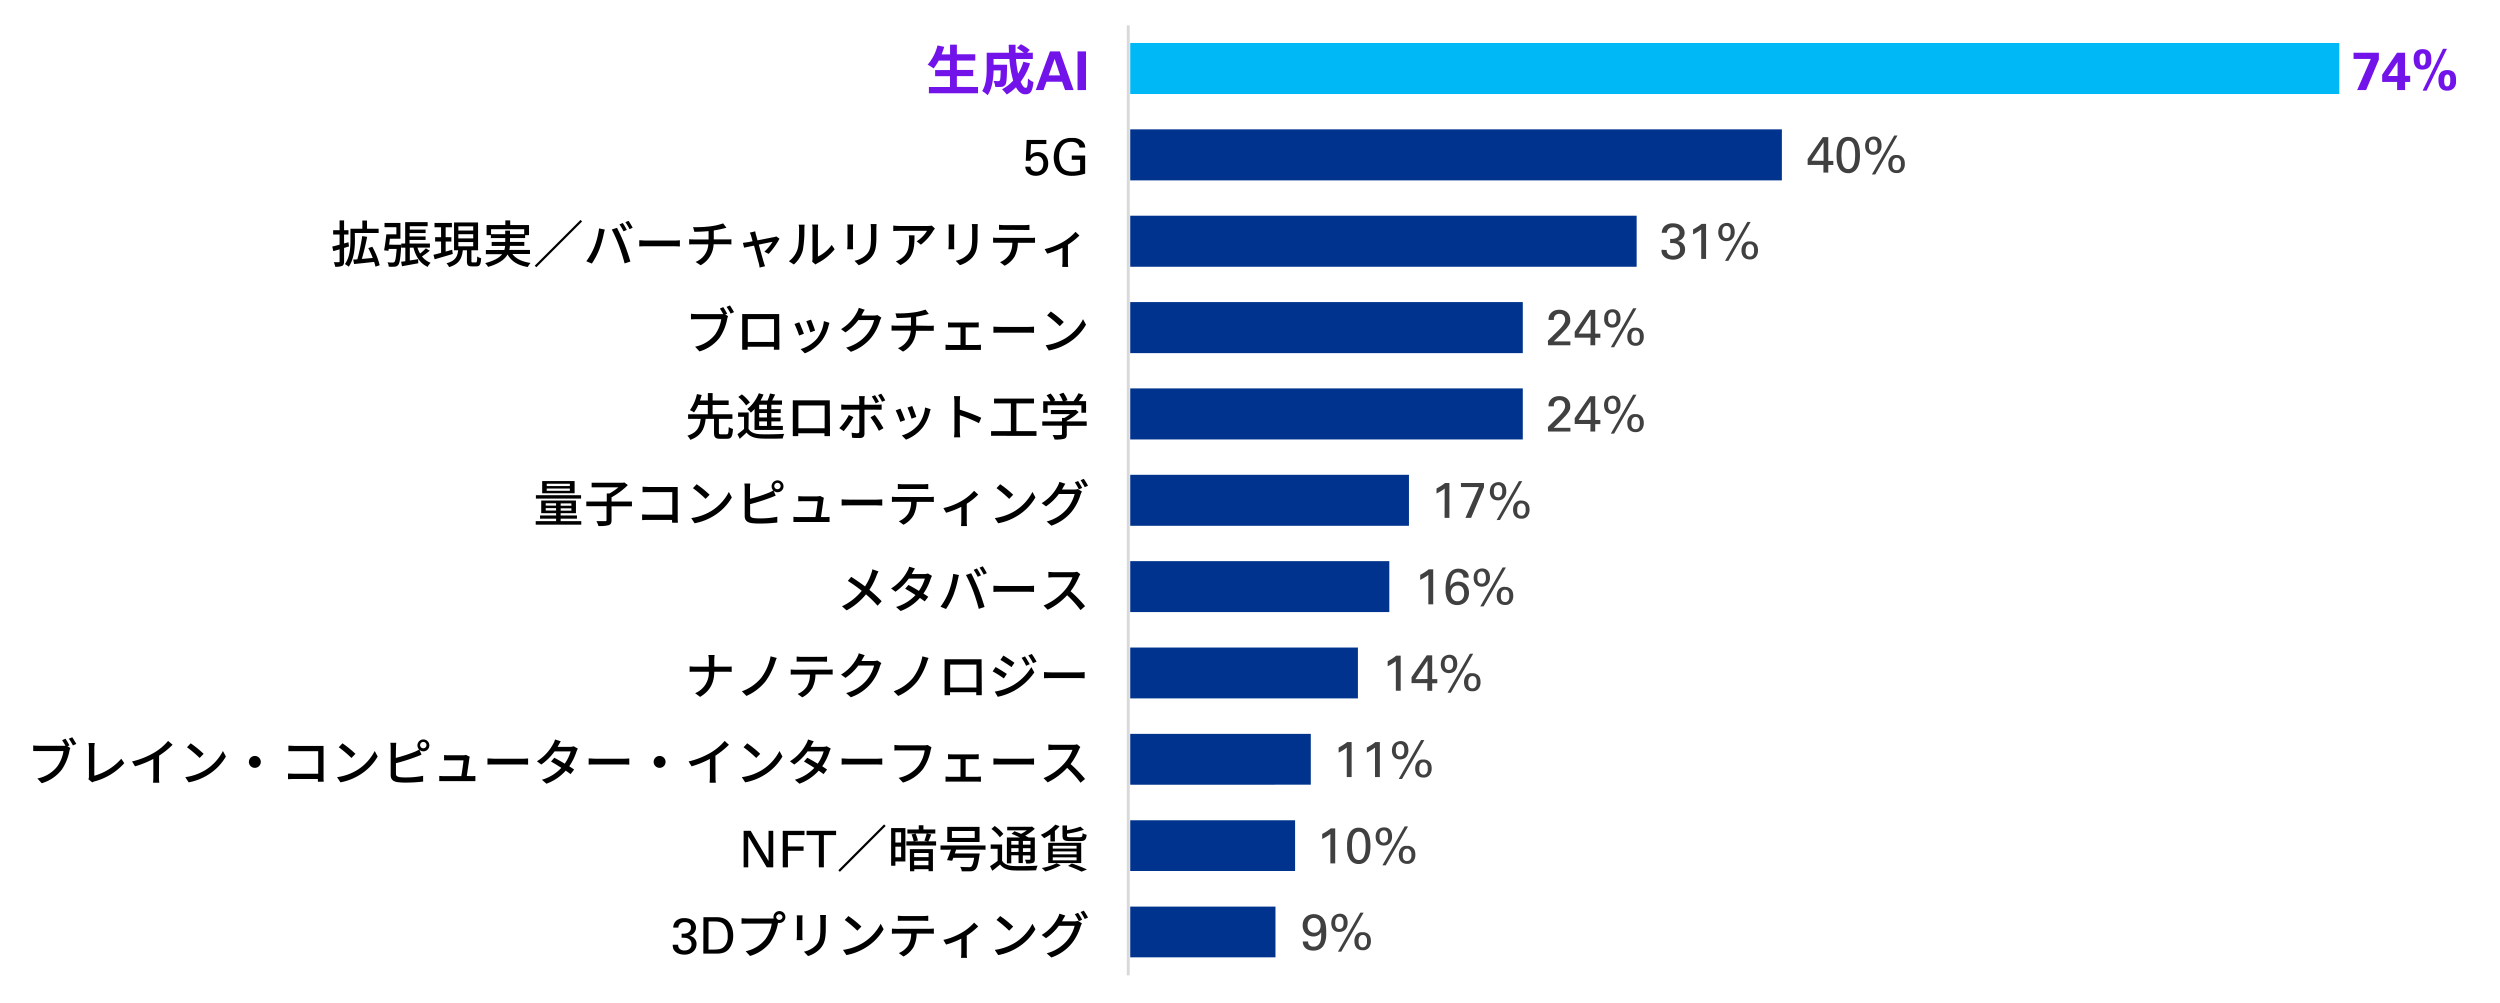 <svg xmlns="http://www.w3.org/2000/svg" viewBox="0 0 840 337"><defs><style>.cls-1{fill:#fff;}.cls-2{fill:#00338d;}.cls-3{fill:#00b8f5;}.cls-4{fill:#d9d9d9;}.cls-5{fill:#404040;}.cls-6{fill:#7213ea;}</style></defs><g id="レイヤー_2" data-name="レイヤー 2"><g id="レイヤー_3" data-name="レイヤー 3"><rect class="cls-1" width="840" height="337"/></g><g id="レイヤー_1-2" data-name="レイヤー 1"><rect class="cls-2" x="379.76" y="101.5" width="131.9" height="17.15"/><rect class="cls-2" x="379.76" y="72.48" width="170.15" height="17.15"/><rect class="cls-2" x="379.76" y="43.46" width="218.95" height="17.15"/><rect class="cls-3" x="379.76" y="14.44" width="406.25" height="17.15"/><path class="cls-2" d="M511.66,147.66H379.76V130.51h131.9Zm-38.25,29H379.76V159.53h93.65Zm-6.6,29H379.76V188.55h87.05Zm-10.55,29h-76.5V217.57h76.5Zm-15.83,29H379.76V246.59h60.67Zm-5.28,29H379.76V275.6h55.39Zm-6.59,29h-48.8V304.62h48.8Z"/><rect class="cls-4" x="378.6" y="8.51" width="0.99" height="319.2"/><path class="cls-5" d="M439.51,316.33a1.81,1.81,0,0,0,.43,1.25,1.9,1.9,0,0,0,1.46.48,2.1,2.1,0,0,0,1.49-.5,3,3,0,0,0,.77-1.25,6.29,6.29,0,0,0,.26-1.59c0-.56,0-1.07,0-1.54a2.61,2.61,0,0,1-.54.72,2.76,2.76,0,0,1-.66.45,2.38,2.38,0,0,1-.71.24,3.65,3.65,0,0,1-.72.07,3.94,3.94,0,0,1-1.36-.24,3.35,3.35,0,0,1-1.14-.7,3.5,3.5,0,0,1-.79-1.17,4,4,0,0,1-.3-1.61,4.16,4.16,0,0,1,.33-1.74,3.45,3.45,0,0,1,.87-1.17,3.35,3.35,0,0,1,1.21-.67,4.6,4.6,0,0,1,1.37-.21,4.87,4.87,0,0,1,1,.12,3.54,3.54,0,0,1,1.08.43,3.5,3.5,0,0,1,1,.88,4.23,4.23,0,0,1,.71,1.46,8.89,8.89,0,0,1,.25,1.25,15.78,15.78,0,0,1,.09,1.91c0,.29,0,.65,0,1.06a9.28,9.28,0,0,1-.14,1.32,8.92,8.92,0,0,1-.39,1.38,4.33,4.33,0,0,1-.74,1.22,3.53,3.53,0,0,1-1.23.88,4.35,4.35,0,0,1-1.82.34,5.69,5.69,0,0,1-1.22-.13,3,3,0,0,1-1.13-.49,2.67,2.67,0,0,1-.85-.94,3.21,3.21,0,0,1-.35-1.51Zm4.21-5.36a3.15,3.15,0,0,0-.18-1.11,2.18,2.18,0,0,0-1.24-1.28,2.24,2.24,0,0,0-.84-.16,1.94,1.94,0,0,0-.91.21,1.92,1.92,0,0,0-.66.54,2.31,2.31,0,0,0-.4.8,3.42,3.42,0,0,0-.13,1,2.42,2.42,0,0,0,.62,1.8,2.21,2.21,0,0,0,1.6.62,2,2,0,0,0,1.58-.66A2.6,2.6,0,0,0,443.72,311Z"/><path class="cls-5" d="M450.17,307a2.7,2.7,0,0,1,1.23.26,2.35,2.35,0,0,1,.82.67,2.65,2.65,0,0,1,.45,1,4.64,4.64,0,0,1,.13,1.12,3.77,3.77,0,0,1-.22,1.38,2.65,2.65,0,0,1-.59.95,2.36,2.36,0,0,1-.89.56,3,3,0,0,1-1.09.19A3.3,3.3,0,0,1,449,313a2.29,2.29,0,0,1-.87-.53,2.74,2.74,0,0,1-.59-.93,3.62,3.62,0,0,1-.22-1.34,4.08,4.08,0,0,1,.18-1.24,2.67,2.67,0,0,1,.54-1,2.54,2.54,0,0,1,.91-.66A3.08,3.08,0,0,1,450.17,307Zm-.12,5.1a1.13,1.13,0,0,0,.81-.27,1.46,1.46,0,0,0,.42-.61,2.08,2.08,0,0,0,.15-.67c0-.22,0-.38,0-.47a5.58,5.58,0,0,0,0-.67,2.1,2.1,0,0,0-.21-.67,1.31,1.31,0,0,0-.42-.51,1.17,1.17,0,0,0-.73-.21,1.21,1.21,0,0,0-.84.27,1.5,1.5,0,0,0-.44.62,2.63,2.63,0,0,0-.16.69c0,.23,0,.4,0,.5s0,.26,0,.48a2.34,2.34,0,0,0,.16.67,1.51,1.51,0,0,0,.44.6A1.26,1.26,0,0,0,450.05,312.14Zm-.51,7.65,7.51-13.09h1.12l-7.5,13.09Zm8.34-6.54.41,0a2.59,2.59,0,0,1,.52.12,2.49,2.49,0,0,1,.57.24,2.37,2.37,0,0,1,.54.43l.24.31a1.72,1.72,0,0,1,.22.43,2.87,2.87,0,0,1,.17.6,4,4,0,0,1,.07.82,3.52,3.52,0,0,1-.68,2.26,2.47,2.47,0,0,1-2.06.86,3,3,0,0,1-1.36-.28,2.39,2.39,0,0,1-.86-.7,2.47,2.47,0,0,1-.45-1,4.43,4.43,0,0,1-.13-1.08,3.66,3.66,0,0,1,.22-1.34,2.6,2.6,0,0,1,.61-1,2.27,2.27,0,0,1,.89-.57A3,3,0,0,1,457.88,313.25Zm0,5.08a1.21,1.21,0,0,0,.8-.24,1.46,1.46,0,0,0,.44-.57,2,2,0,0,0,.19-.67c0-.24,0-.43,0-.59s0-.32,0-.55a2.22,2.22,0,0,0-.18-.68,1.63,1.63,0,0,0-.43-.58,1.16,1.16,0,0,0-.78-.25,1.18,1.18,0,0,0-.85.28,1.8,1.8,0,0,0-.43.66,3,3,0,0,0-.16.77q0,.38,0,.57a4,4,0,0,0,.05.54,2,2,0,0,0,.18.61,1.37,1.37,0,0,0,.43.5A1.33,1.33,0,0,0,457.85,318.33Z"/><path class="cls-5" d="M447,280.2a6.69,6.69,0,0,1-.62.48c-.23.16-.47.31-.71.46l-.73.41-.68.35v-1.7c.56-.29,1.09-.6,1.6-.93a12.26,12.26,0,0,0,1.26-.92h1.51v11.76H447Z"/><path class="cls-5" d="M452.62,284.37c0-.3,0-.65,0-1.07a9.25,9.25,0,0,1,.16-1.33,8.93,8.93,0,0,1,.37-1.39,4.7,4.7,0,0,1,.69-1.24,3.43,3.43,0,0,1,1.1-.89,3.34,3.34,0,0,1,1.59-.34,3.63,3.63,0,0,1,1.51.29,3.23,3.23,0,0,1,1.07.77,3.9,3.9,0,0,1,.71,1.11,8,8,0,0,1,.41,1.28,10.14,10.14,0,0,1,.19,1.33c0,.44.05.84.05,1.21a11.18,11.18,0,0,1-.41,3.34,4.78,4.78,0,0,1-1.22,2,3.09,3.09,0,0,1-.64.47,3.14,3.14,0,0,1-.64.27,5.32,5.32,0,0,1-.59.13l-.48,0a3.66,3.66,0,0,1-1.08-.15,3.4,3.4,0,0,1-.9-.43,3.43,3.43,0,0,1-1.16-1.37,6.86,6.86,0,0,1-.29-.66,6.33,6.33,0,0,1-.24-.85c-.07-.32-.12-.69-.17-1.1S452.62,284.9,452.62,284.37Zm1.64-.09a13.29,13.29,0,0,0,.11,1.84,5.53,5.53,0,0,0,.37,1.48,2.37,2.37,0,0,0,.71,1,1.67,1.67,0,0,0,1.1.36,1.64,1.64,0,0,0,1.19-.43,2.88,2.88,0,0,0,.71-1.13,6.7,6.7,0,0,0,.33-1.51c.05-.55.08-1.09.08-1.62a16.63,16.63,0,0,0-.1-1.94,5.87,5.87,0,0,0-.36-1.51,2.46,2.46,0,0,0-.71-1,1.73,1.73,0,0,0-1.11-.35,1.68,1.68,0,0,0-1.23.46,2.94,2.94,0,0,0-.7,1.16,6.44,6.44,0,0,0-.32,1.55C454.28,283.21,454.26,283.76,454.26,284.28Z"/><path class="cls-5" d="M465.1,278a2.67,2.67,0,0,1,1.23.25,2.26,2.26,0,0,1,.82.67,2.65,2.65,0,0,1,.45,1,4.71,4.71,0,0,1,.14,1.12,4,4,0,0,1-.22,1.38,2.67,2.67,0,0,1-.6.95,2.33,2.33,0,0,1-.88.56,3.3,3.3,0,0,1-2.15,0,2.34,2.34,0,0,1-.86-.53,2.76,2.76,0,0,1-.6-.93,3.8,3.8,0,0,1-.22-1.34,4.08,4.08,0,0,1,.18-1.24,2.75,2.75,0,0,1,.54-1,2.63,2.63,0,0,1,.91-.66A3.15,3.15,0,0,1,465.1,278Zm-.12,5.1a1.12,1.12,0,0,0,.82-.28,1.67,1.67,0,0,0,.42-.61,2.69,2.69,0,0,0,.15-.67c0-.22,0-.38,0-.47a4.15,4.15,0,0,0-.05-.67,2.09,2.09,0,0,0-.2-.67,1.4,1.4,0,0,0-.43-.51,1.15,1.15,0,0,0-.73-.2,1.21,1.21,0,0,0-.84.26,1.48,1.48,0,0,0-.43.62,2.28,2.28,0,0,0-.16.7c0,.22,0,.39,0,.49s0,.26,0,.48a2.1,2.1,0,0,0,.16.68,1.52,1.52,0,0,0,.43.59A1.26,1.26,0,0,0,465,283.13Zm-.5,7.65,7.5-13.09h1.13l-7.51,13.09Zm8.33-6.55.42,0a2.11,2.11,0,0,1,.52.11,3,3,0,0,1,.56.24,2.47,2.47,0,0,1,.55.44l.24.3a2.45,2.45,0,0,1,.22.43,3.63,3.63,0,0,1,.17.6,4.86,4.86,0,0,1,.07.83,3.47,3.47,0,0,1-.69,2.25,2.47,2.47,0,0,1-2.06.86,2.85,2.85,0,0,1-1.35-.28,2.43,2.43,0,0,1-.87-.7,2.78,2.78,0,0,1-.45-1,5,5,0,0,1-.13-1.08,3.65,3.65,0,0,1,.23-1.34,2.58,2.58,0,0,1,.6-1,2.38,2.38,0,0,1,.9-.57A3,3,0,0,1,472.81,284.23Zm0,5.08a1.24,1.24,0,0,0,.79-.23,1.65,1.65,0,0,0,.45-.57,2.08,2.08,0,0,0,.18-.68,4.71,4.71,0,0,0,0-.59,4,4,0,0,0,0-.54A2.34,2.34,0,0,0,474,286a1.61,1.61,0,0,0-.44-.59,1.18,1.18,0,0,0-.78-.25,1.21,1.21,0,0,0-.84.28,1.78,1.78,0,0,0-.44.67,3,3,0,0,0-.16.76c0,.26,0,.45,0,.57a3.81,3.81,0,0,0,0,.54,2,2,0,0,0,.19.61,1.34,1.34,0,0,0,.42.5A1.29,1.29,0,0,0,472.79,289.31Z"/><path class="cls-5" d="M452.51,251.18a6.69,6.69,0,0,1-.62.48c-.23.16-.47.31-.71.46s-.49.29-.73.42l-.67.34v-1.7q.83-.44,1.59-.93a12.26,12.26,0,0,0,1.26-.92h1.52V261.1h-1.64Z"/><path class="cls-5" d="M462,251.18a6.9,6.9,0,0,1-.63.48c-.23.16-.47.31-.71.46s-.49.29-.73.42l-.67.34v-1.7c.55-.29,1.09-.6,1.6-.93a11,11,0,0,0,1.25-.92h1.52V261.1H462Z"/><path class="cls-5" d="M470.58,249a2.74,2.74,0,0,1,1.24.25,2.43,2.43,0,0,1,.81.67,2.65,2.65,0,0,1,.45,1,4.73,4.73,0,0,1,.14,1.13,3.75,3.75,0,0,1-.22,1.37,2.71,2.71,0,0,1-.6,1,2.45,2.45,0,0,1-.88.56,3.24,3.24,0,0,1-1.09.18,3,3,0,0,1-1.05-.17,2.29,2.29,0,0,1-.87-.53,2.52,2.52,0,0,1-.59-.93,3.57,3.57,0,0,1-.23-1.34,4.06,4.06,0,0,1,.18-1.23,2.67,2.67,0,0,1,.55-1,2.33,2.33,0,0,1,.91-.65A3.06,3.06,0,0,1,470.58,249Zm-.12,5.1a1.14,1.14,0,0,0,.82-.27,1.8,1.8,0,0,0,.42-.62,2.69,2.69,0,0,0,.15-.67c0-.22,0-.37,0-.46a5.74,5.74,0,0,0-.05-.68,2.49,2.49,0,0,0-.21-.67,1.48,1.48,0,0,0-.42-.51,1.48,1.48,0,0,0-1.58.06,1.65,1.65,0,0,0-.43.62,2.61,2.61,0,0,0-.16.7c0,.23,0,.39,0,.49s0,.27,0,.49a2.42,2.42,0,0,0,.16.67,1.63,1.63,0,0,0,.43.59A1.26,1.26,0,0,0,470.46,254.11Zm-.5,7.65,7.5-13.09h1.13l-7.51,13.09Zm8.33-6.55.42,0a2.55,2.55,0,0,1,.52.11,3,3,0,0,1,.56.25,2,2,0,0,1,.55.43,2.79,2.79,0,0,1,.24.31,2,2,0,0,1,.22.42,2.87,2.87,0,0,1,.17.6,4.08,4.08,0,0,1,.07.83,3.53,3.53,0,0,1-.68,2.25,2.5,2.5,0,0,1-2.07.86,3,3,0,0,1-1.35-.27,2.33,2.33,0,0,1-.86-.71,2.63,2.63,0,0,1-.46-1,4.83,4.83,0,0,1-.12-1.08,3.69,3.69,0,0,1,.22-1.34,2.8,2.8,0,0,1,.6-1,2.38,2.38,0,0,1,.9-.57A3.21,3.21,0,0,1,478.29,255.21Zm0,5.09a1.23,1.23,0,0,0,.8-.24,1.62,1.62,0,0,0,.44-.57,2.38,2.38,0,0,0,.19-.68c0-.23,0-.43,0-.59s0-.32,0-.54a2.73,2.73,0,0,0-.18-.68,1.58,1.58,0,0,0-.44-.59,1.39,1.39,0,0,0-1.62,0,1.55,1.55,0,0,0-.43.66,2.58,2.58,0,0,0-.16.76q0,.39,0,.57a3.81,3.81,0,0,0,0,.54,2,2,0,0,0,.19.61,1.36,1.36,0,0,0,.42.5A1.29,1.29,0,0,0,478.27,260.3Z"/><path class="cls-5" d="M469,222.17a6.68,6.68,0,0,1-.62.47c-.23.16-.47.31-.72.46s-.48.29-.73.42l-.67.35v-1.7c.56-.3,1.09-.61,1.6-.94a10.93,10.93,0,0,0,1.26-.92h1.51v11.77H469Z"/><path class="cls-5" d="M479.58,229.53h-5.3v-2l5.1-7.34h1.84v8h1.71v1.38h-1.71v2.55h-1.64Zm.06-1.38V222l-4.07,6.2Z"/><path class="cls-5" d="M487,220a2.67,2.67,0,0,1,1.23.26,2.26,2.26,0,0,1,.82.67,2.58,2.58,0,0,1,.45,1,4.58,4.58,0,0,1,.14,1.12,3.83,3.83,0,0,1-.23,1.38,2.6,2.6,0,0,1-.59,1,2.33,2.33,0,0,1-.88.56,3.3,3.3,0,0,1-2.15,0,2.41,2.41,0,0,1-.86-.54,2.58,2.58,0,0,1-.6-.93,3.58,3.58,0,0,1-.22-1.34,4.06,4.06,0,0,1,.18-1.23,2.79,2.79,0,0,1,.54-1,2.74,2.74,0,0,1,.91-.65A3.08,3.08,0,0,1,487,220Zm-.12,5.1a1.18,1.18,0,0,0,.82-.27,1.61,1.61,0,0,0,.41-.61,2.4,2.4,0,0,0,.16-.68c0-.22,0-.37,0-.46a4,4,0,0,0-.05-.67,2.15,2.15,0,0,0-.2-.68,1.5,1.5,0,0,0-.43-.51,1.22,1.22,0,0,0-.73-.2,1.26,1.26,0,0,0-.84.26,1.62,1.62,0,0,0-.43.62,2.64,2.64,0,0,0-.17.7c0,.23,0,.39,0,.49s0,.27,0,.49a2.45,2.45,0,0,0,.17.67,1.48,1.48,0,0,0,.43.6A1.26,1.26,0,0,0,486.91,225.09Zm-.51,7.65,7.51-13.09H495l-7.5,13.09Zm8.34-6.54a3.4,3.4,0,0,1,.42,0,2.69,2.69,0,0,1,.52.11,3,3,0,0,1,.56.25,2.42,2.42,0,0,1,.55.43,2.78,2.78,0,0,1,.23.31,2,2,0,0,1,.23.42,4.68,4.68,0,0,1,.17.61,4.73,4.73,0,0,1,.07.82,3.47,3.47,0,0,1-.69,2.25,2.44,2.44,0,0,1-2.06.86,3,3,0,0,1-1.36-.27,2.5,2.5,0,0,1-.86-.71,2.73,2.73,0,0,1-.45-1,5,5,0,0,1-.13-1.08,3.74,3.74,0,0,1,.23-1.35,2.61,2.61,0,0,1,.6-1,2.56,2.56,0,0,1,.9-.57A3.16,3.16,0,0,1,494.74,226.2Zm0,5.08a1.21,1.21,0,0,0,.8-.24,1.65,1.65,0,0,0,.45-.57,2.08,2.08,0,0,0,.18-.68,4.59,4.59,0,0,0,0-.59,4.26,4.26,0,0,0,0-.54A2.15,2.15,0,0,0,496,228a1.55,1.55,0,0,0-.43-.59,1.17,1.17,0,0,0-.78-.24,1.15,1.15,0,0,0-.84.28,1.63,1.63,0,0,0-.44.66,3,3,0,0,0-.16.77c0,.25,0,.44,0,.57a3.79,3.79,0,0,0,0,.53,2,2,0,0,0,.19.61,1.19,1.19,0,0,0,.42.5A1.28,1.28,0,0,0,494.71,231.28Z"/><path class="cls-5" d="M479.92,193.15a4.56,4.56,0,0,1-.62.47c-.23.16-.47.32-.71.46s-.49.29-.73.42l-.67.35v-1.7c.55-.3,1.09-.61,1.6-.94a12.09,12.09,0,0,0,1.25-.91h1.52v11.76h-1.64Z"/><path class="cls-5" d="M491.69,194.08a1.81,1.81,0,0,0-.18-.85,1.71,1.71,0,0,0-.44-.54,1.49,1.49,0,0,0-.58-.28,2.6,2.6,0,0,0-.59-.08,2,2,0,0,0-1.88,1.12,8.56,8.56,0,0,0-.72,3.47l.34-.46a2.49,2.49,0,0,1,.53-.48,3.26,3.26,0,0,1,.77-.39,3.17,3.17,0,0,1,1.09-.16,4.09,4.09,0,0,1,1.36.23,3.21,3.21,0,0,1,1.13.72,3.5,3.5,0,0,1,.77,1.18,4.36,4.36,0,0,1,.29,1.64,4.5,4.5,0,0,1-.34,1.79,4.1,4.1,0,0,1-.89,1.3,3.67,3.67,0,0,1-1.27.77,4.33,4.33,0,0,1-1.47.25A4.19,4.19,0,0,1,488,203a3,3,0,0,1-1.25-.94,3.58,3.58,0,0,1-.55-.95,8,8,0,0,1-.32-1.09,8.6,8.6,0,0,1-.16-1.15c0-.39,0-.77,0-1.15s0-.89.06-1.38a12.66,12.66,0,0,1,.24-1.48,7.65,7.65,0,0,1,.48-1.42,4.52,4.52,0,0,1,.79-1.21,3.64,3.64,0,0,1,1.16-.84,3.87,3.87,0,0,1,1.62-.31,4.2,4.2,0,0,1,1,.11,3.18,3.18,0,0,1,.79.28,3.12,3.12,0,0,1,1,.73,2.27,2.27,0,0,1,.54,1,5.34,5.34,0,0,1,.09.86Zm-2,7.94a2.54,2.54,0,0,0,.8-.14,2,2,0,0,0,.74-.47,2.47,2.47,0,0,0,.53-.83,3.24,3.24,0,0,0,.2-1.23,5.86,5.86,0,0,0-.06-.75,2.81,2.81,0,0,0-.3-.87,2,2,0,0,0-.66-.71,2.1,2.1,0,0,0-1.16-.29,2.21,2.21,0,0,0-1,.23,1.93,1.93,0,0,0-.73.59,2.57,2.57,0,0,0-.43.84,3.19,3.19,0,0,0-.15,1,3.23,3.23,0,0,0,.17,1.06,2.45,2.45,0,0,0,.47.84,1.94,1.94,0,0,0,.71.56A2.08,2.08,0,0,0,489.67,202Z"/><path class="cls-5" d="M498,191a2.72,2.72,0,0,1,1.23.26,2.31,2.31,0,0,1,.81.67,2.65,2.65,0,0,1,.45,1,4.64,4.64,0,0,1,.14,1.12,3.84,3.84,0,0,1-.22,1.38,2.76,2.76,0,0,1-.6.95,2.33,2.33,0,0,1-.88.56,3,3,0,0,1-1.09.19,3.3,3.3,0,0,1-1-.17,2.32,2.32,0,0,1-.87-.54,2.47,2.47,0,0,1-.59-.92,3.67,3.67,0,0,1-.23-1.35,4.06,4.06,0,0,1,.18-1.23,2.67,2.67,0,0,1,.55-1,2.55,2.55,0,0,1,.91-.65A3.08,3.08,0,0,1,498,191Zm-.12,5.1a1.13,1.13,0,0,0,.81-.27,1.76,1.76,0,0,0,.42-.61,2.8,2.8,0,0,0,.15-.67c0-.22,0-.38,0-.47a5.58,5.58,0,0,0-.05-.67,2.29,2.29,0,0,0-.21-.67,1.31,1.31,0,0,0-.42-.51,1.17,1.17,0,0,0-.73-.21,1.22,1.22,0,0,0-.85.27,1.58,1.58,0,0,0-.43.62,2.55,2.55,0,0,0-.16.69c0,.23,0,.39,0,.5s0,.26,0,.48a2.34,2.34,0,0,0,.16.67,1.58,1.58,0,0,0,.43.6A1.27,1.27,0,0,0,497.88,196.07Zm-.51,7.65,7.51-13.09H506l-7.51,13.09Zm8.33-6.54.42,0a3.46,3.46,0,0,1,.52.11,3.42,3.42,0,0,1,.57.25,2.37,2.37,0,0,1,.54.43c.08.09.16.2.24.31a2,2,0,0,1,.22.42,3,3,0,0,1,.17.61,3.92,3.92,0,0,1,.07.82,3.53,3.53,0,0,1-.68,2.25,2.46,2.46,0,0,1-2.07.86,3,3,0,0,1-1.35-.27,2.41,2.41,0,0,1-.86-.7,2.53,2.53,0,0,1-.45-1,4.43,4.43,0,0,1-.13-1.08,3.75,3.75,0,0,1,.22-1.35,2.9,2.9,0,0,1,.6-1,2.65,2.65,0,0,1,.9-.57A3.21,3.21,0,0,1,505.7,197.18Zm0,5.08a1.21,1.21,0,0,0,.8-.24,1.62,1.62,0,0,0,.44-.57,2.3,2.3,0,0,0,.19-.68c0-.23,0-.42,0-.58s0-.32,0-.55a3,3,0,0,0-.18-.68,1.63,1.63,0,0,0-.43-.58,1.39,1.39,0,0,0-1.63,0,1.68,1.68,0,0,0-.43.66,2.65,2.65,0,0,0-.16.77q0,.38,0,.57c0,.14,0,.32,0,.53a1.88,1.88,0,0,0,.19.61,1.4,1.4,0,0,0,.43.51A1.31,1.31,0,0,0,505.68,202.26Z"/><path class="cls-5" d="M485.41,164.13a6.69,6.69,0,0,1-.62.48l-.72.46-.73.41-.67.35v-1.7c.55-.29,1.09-.61,1.6-.93a12.26,12.26,0,0,0,1.26-.92H487V174h-1.63Z"/><path class="cls-5" d="M490.85,162.28h7.77v1.43L494.3,174h-1.92l4.52-10.35h-6Z"/><path class="cls-5" d="M503.48,162a2.7,2.7,0,0,1,1.23.26,2.35,2.35,0,0,1,.82.67,2.65,2.65,0,0,1,.45,1,4.64,4.64,0,0,1,.13,1.12,3.77,3.77,0,0,1-.22,1.38,2.65,2.65,0,0,1-.59.95,2.36,2.36,0,0,1-.89.56,3,3,0,0,1-1.09.19,3.3,3.3,0,0,1-1.05-.17,2.29,2.29,0,0,1-.87-.53,2.74,2.74,0,0,1-.59-.93,3.62,3.62,0,0,1-.22-1.34,4.08,4.08,0,0,1,.18-1.24,2.57,2.57,0,0,1,1.45-1.64A3.08,3.08,0,0,1,503.48,162Zm-.12,5.1a1.13,1.13,0,0,0,.81-.27,1.46,1.46,0,0,0,.42-.61,2.08,2.08,0,0,0,.15-.67c0-.22,0-.38,0-.47a5.58,5.58,0,0,0,0-.67,2.1,2.1,0,0,0-.21-.67,1.31,1.31,0,0,0-.42-.51,1.17,1.17,0,0,0-.73-.21,1.19,1.19,0,0,0-.84.27,1.5,1.5,0,0,0-.44.62,2.61,2.61,0,0,0-.16.7c0,.22,0,.39,0,.49s0,.26,0,.48a2.34,2.34,0,0,0,.16.67,1.51,1.51,0,0,0,.44.6A1.24,1.24,0,0,0,503.36,167.05Zm-.51,7.65,7.51-13.09h1.12L504,174.7Zm8.34-6.54.41,0a2.59,2.59,0,0,1,.52.12,2.49,2.49,0,0,1,.57.24,2.37,2.37,0,0,1,.54.43l.24.31a2.14,2.14,0,0,1,.22.43,2.87,2.87,0,0,1,.17.6,4,4,0,0,1,.07.82,3.58,3.58,0,0,1-.68,2.26,2.47,2.47,0,0,1-2.06.86,3,3,0,0,1-1.36-.28,2.39,2.39,0,0,1-.86-.7,2.47,2.47,0,0,1-.45-1,4.43,4.43,0,0,1-.13-1.08,3.66,3.66,0,0,1,.22-1.34,2.6,2.6,0,0,1,.61-1,2.27,2.27,0,0,1,.89-.57A3,3,0,0,1,511.19,168.16Zm0,5.08a1.21,1.21,0,0,0,.8-.24,1.46,1.46,0,0,0,.44-.57,2,2,0,0,0,.19-.67c0-.24,0-.43,0-.59s0-.32,0-.55a2.22,2.22,0,0,0-.18-.68,1.63,1.63,0,0,0-.43-.58,1.16,1.16,0,0,0-.78-.25,1.18,1.18,0,0,0-.85.28,1.75,1.75,0,0,0-.43.67,2.86,2.86,0,0,0-.16.76c0,.25,0,.45,0,.57a4,4,0,0,0,0,.54,1.94,1.94,0,0,0,.18.61,1.37,1.37,0,0,0,.43.5A1.31,1.31,0,0,0,511.16,173.24Z"/><path class="cls-5" d="M520.08,143.48l3.07-3c.33-.32.65-.64,1-1a10.54,10.54,0,0,0,.86-1,5.57,5.57,0,0,0,.69-1.16,2.52,2.52,0,0,0,.18-.93,3.15,3.15,0,0,0-.06-.55,1.87,1.87,0,0,0-.26-.63,1.61,1.61,0,0,0-.57-.52,1.9,1.9,0,0,0-1-.23,1.87,1.87,0,0,0-1.09.27,1.7,1.7,0,0,0-.57.6,1.89,1.89,0,0,0-.23.68q0,.34,0,.51h-1.78a5.25,5.25,0,0,1,0-.53,2.82,2.82,0,0,1,.14-.65,3.39,3.39,0,0,1,.32-.71,2.94,2.94,0,0,1,.61-.69,3.11,3.11,0,0,1,1.3-.69,5.42,5.42,0,0,1,1.25-.16,5,5,0,0,1,1.34.18,3.42,3.42,0,0,1,1.17.6,3,3,0,0,1,.82,1.06,3.66,3.66,0,0,1,.32,1.59,4.8,4.8,0,0,1,0,.55,1.77,1.77,0,0,1-.15.59,4.37,4.37,0,0,1-.4.76,11,11,0,0,1-.75,1c-.09.11-.24.27-.45.49l-.65.69c-.23.25-.44.48-.65.69s-.34.37-.42.44l-2.06,2h5.59V145h-7.49Z"/><path class="cls-5" d="M534.41,142.47H529.1v-2l5.1-7.34H536v8h1.72v1.37H536V145h-1.63Zm.05-1.37v-6.21l-4.06,6.21Z"/><path class="cls-5" d="M541.85,132.94a2.67,2.67,0,0,1,1.23.25,2.26,2.26,0,0,1,.82.67,2.65,2.65,0,0,1,.45,1,4.71,4.71,0,0,1,.14,1.12,4,4,0,0,1-.22,1.38,2.67,2.67,0,0,1-.6,1,2.33,2.33,0,0,1-.88.56,3,3,0,0,1-1.09.19,3,3,0,0,1-1.05-.17,2.29,2.29,0,0,1-.87-.53,2.76,2.76,0,0,1-.6-.93,3.8,3.8,0,0,1-.22-1.34,4.08,4.08,0,0,1,.18-1.24,2.62,2.62,0,0,1,.55-1,2.51,2.51,0,0,1,.9-.66A3.33,3.33,0,0,1,541.85,132.94Zm-.12,5.1a1.12,1.12,0,0,0,.82-.28,1.67,1.67,0,0,0,.42-.61,2.69,2.69,0,0,0,.15-.67c0-.22,0-.38,0-.47a4.15,4.15,0,0,0,0-.67,2.09,2.09,0,0,0-.2-.67,1.4,1.4,0,0,0-.43-.51,1.15,1.15,0,0,0-.73-.2,1.21,1.21,0,0,0-.84.26,1.48,1.48,0,0,0-.43.62,2.28,2.28,0,0,0-.16.7c0,.22,0,.39,0,.49s0,.26,0,.48a2.1,2.1,0,0,0,.16.68,1.52,1.52,0,0,0,.43.59A1.26,1.26,0,0,0,541.73,138Zm-.5,7.65,7.5-13.09h1.13l-7.51,13.09Zm8.33-6.55.42,0a2.11,2.11,0,0,1,.52.11,3,3,0,0,1,.56.24,2.27,2.27,0,0,1,.55.44q.12.14.24.3a2.45,2.45,0,0,1,.22.43,3.63,3.63,0,0,1,.17.6,4.86,4.86,0,0,1,.07.83,3.53,3.53,0,0,1-.68,2.25,2.5,2.5,0,0,1-2.07.86,2.85,2.85,0,0,1-1.35-.28,2.31,2.31,0,0,1-.86-.7,2.63,2.63,0,0,1-.46-1,5,5,0,0,1-.12-1.08,3.66,3.66,0,0,1,.22-1.34,2.58,2.58,0,0,1,.6-1,2.38,2.38,0,0,1,.9-.57A3,3,0,0,1,549.56,139.14Zm0,5.08a1.29,1.29,0,0,0,.8-.23,1.62,1.62,0,0,0,.44-.57,2.08,2.08,0,0,0,.18-.68,4.71,4.71,0,0,0,0-.59,4,4,0,0,0,0-.54,2.34,2.34,0,0,0-.17-.68,1.5,1.5,0,0,0-.44-.59,1.18,1.18,0,0,0-.78-.25,1.21,1.21,0,0,0-.84.28,1.64,1.64,0,0,0-.43.67,2.6,2.6,0,0,0-.17.76c0,.26,0,.45,0,.57a3.81,3.81,0,0,0,0,.54,2,2,0,0,0,.19.61,1.34,1.34,0,0,0,.42.5A1.29,1.29,0,0,0,549.54,144.22Z"/><path class="cls-5" d="M520.08,114.46l3.07-3c.33-.32.65-.64,1-1a10.54,10.54,0,0,0,.86-1,5.57,5.57,0,0,0,.69-1.16,2.48,2.48,0,0,0,.18-.93,3.15,3.15,0,0,0-.06-.55,1.87,1.87,0,0,0-.26-.63,1.7,1.7,0,0,0-.57-.52,1.9,1.9,0,0,0-1-.22,1.87,1.87,0,0,0-1.09.26,1.79,1.79,0,0,0-.57.6,1.89,1.89,0,0,0-.23.68q0,.34,0,.51h-1.78a5.07,5.07,0,0,1,0-.52,2.9,2.9,0,0,1,.14-.66,3.33,3.33,0,0,1,.32-.7,3,3,0,0,1,.61-.7,3.11,3.11,0,0,1,1.3-.69,5.42,5.42,0,0,1,1.25-.16,4.67,4.67,0,0,1,1.34.19,3.23,3.23,0,0,1,1.17.59,3,3,0,0,1,.82,1.06,3.66,3.66,0,0,1,.32,1.59,5,5,0,0,1,0,.56,1.78,1.78,0,0,1-.15.58,4.37,4.37,0,0,1-.4.76,11,11,0,0,1-.75,1c-.09.11-.24.27-.45.49s-.43.45-.65.7l-.65.69-.42.44-2.06,2h5.59V116h-7.49Z"/><path class="cls-5" d="M534.41,113.46H529.1v-2l5.1-7.34H536v8h1.72v1.38H536V116h-1.63Zm.05-1.38v-6.21l-4.06,6.21Z"/><path class="cls-5" d="M541.85,103.92a2.67,2.67,0,0,1,1.23.25,2.29,2.29,0,0,1,.82.68,2.51,2.51,0,0,1,.45,1,4.58,4.58,0,0,1,.14,1.12,4,4,0,0,1-.22,1.37,2.71,2.71,0,0,1-.6,1,2.45,2.45,0,0,1-.88.56,3.28,3.28,0,0,1-1.09.18,3,3,0,0,1-1.05-.17,2.29,2.29,0,0,1-.87-.53,2.58,2.58,0,0,1-.6-.93A3.8,3.8,0,0,1,539,107a4.06,4.06,0,0,1,.18-1.23,2.67,2.67,0,0,1,.55-1,2.37,2.37,0,0,1,.9-.65A3.15,3.15,0,0,1,541.85,103.92Zm-.12,5.1a1.16,1.16,0,0,0,.82-.27,1.8,1.8,0,0,0,.42-.62,2.69,2.69,0,0,0,.15-.67c0-.22,0-.37,0-.46a4.19,4.19,0,0,0,0-.68,2.17,2.17,0,0,0-.2-.67,1.4,1.4,0,0,0-.43-.51,1.22,1.22,0,0,0-.73-.2,1.26,1.26,0,0,0-.84.26,1.55,1.55,0,0,0-.43.62,2.28,2.28,0,0,0-.16.7c0,.23,0,.39,0,.49s0,.27,0,.49a2.11,2.11,0,0,0,.16.67,1.52,1.52,0,0,0,.43.59A1.26,1.26,0,0,0,541.73,109Zm-.5,7.65,7.5-13.09h1.13l-7.51,13.09Zm8.33-6.55.42,0a2.69,2.69,0,0,1,.52.11,3,3,0,0,1,.56.25,2,2,0,0,1,.55.43,2.79,2.79,0,0,1,.24.31,2,2,0,0,1,.22.42,3.63,3.63,0,0,1,.17.6,5,5,0,0,1,.07.83,3.53,3.53,0,0,1-.68,2.25,2.5,2.5,0,0,1-2.07.86,3,3,0,0,1-1.35-.27,2.33,2.33,0,0,1-.86-.71,2.63,2.63,0,0,1-.46-1,4.83,4.83,0,0,1-.12-1.08,3.69,3.69,0,0,1,.22-1.34,2.75,2.75,0,0,1,.6-1,2.38,2.38,0,0,1,.9-.57A3.21,3.21,0,0,1,549.56,110.12Zm0,5.09a1.23,1.23,0,0,0,.8-.24,1.62,1.62,0,0,0,.44-.57,2.08,2.08,0,0,0,.18-.68,4.59,4.59,0,0,0,0-.59,4.14,4.14,0,0,0,0-.54,2.42,2.42,0,0,0-.17-.68,1.58,1.58,0,0,0-.44-.59,1.39,1.39,0,0,0-1.62,0,1.55,1.55,0,0,0-.43.66,2.6,2.6,0,0,0-.17.76c0,.26,0,.45,0,.57a3.81,3.81,0,0,0,0,.54,2,2,0,0,0,.19.61,1.27,1.27,0,0,0,.42.5A1.29,1.29,0,0,0,549.54,115.21Z"/><path class="cls-5" d="M560,84a1.8,1.8,0,0,0,.53,1.4,2.25,2.25,0,0,0,1.63.52,2.83,2.83,0,0,0,1.06-.18,1.91,1.91,0,0,0,1.15-1.14,2.27,2.27,0,0,0,.13-.77,2.06,2.06,0,0,0-.14-.81,2.24,2.24,0,0,0-.38-.62,2,2,0,0,0-.55-.41,2.08,2.08,0,0,0-.63-.23,5.36,5.36,0,0,0-.82-.1h-.81V80.26a6.62,6.62,0,0,0,1,0,3.32,3.32,0,0,0,1-.26,1.92,1.92,0,0,0,.8-.64,1.79,1.79,0,0,0,.33-1.13,1.63,1.63,0,0,0-.6-1.42,2.46,2.46,0,0,0-1.49-.44,2.83,2.83,0,0,0-.68.09,1.65,1.65,0,0,0-.66.3,1.78,1.78,0,0,0-.53.56,2.12,2.12,0,0,0-.28.91h-1.7a3.26,3.26,0,0,1,.25-1.25,2.91,2.91,0,0,1,.57-.88,2.84,2.84,0,0,1,.76-.58,4.87,4.87,0,0,1,.84-.33,5,5,0,0,1,.78-.14,4.85,4.85,0,0,1,.6,0,4.7,4.7,0,0,1,1.68.27,3.38,3.38,0,0,1,1.2.71,3,3,0,0,1,1,2.2,3.25,3.25,0,0,1-.11.78,2.7,2.7,0,0,1-1.11,1.52,3.16,3.16,0,0,1-1.13.47,2.92,2.92,0,0,1,1.45.56,2.86,2.86,0,0,1,.76.91,3.29,3.29,0,0,1,.28.9c0,.27,0,.43,0,.49A3.18,3.18,0,0,1,566,85a3.26,3.26,0,0,1-.77,1.12,3.65,3.65,0,0,1-1.27.81,4.89,4.89,0,0,1-1.79.31,5.75,5.75,0,0,1-1.8-.29,3.2,3.2,0,0,1-1.43-.94,2.52,2.52,0,0,1-.4-.56,2.59,2.59,0,0,1-.2-.57,3.59,3.59,0,0,1-.08-.53c0-.16,0-.3,0-.43Z"/><path class="cls-5" d="M571.61,77.08a6.68,6.68,0,0,1-.62.47c-.23.16-.47.31-.72.46s-.48.29-.73.42l-.67.35v-1.7c.56-.3,1.09-.61,1.6-.94a10.93,10.93,0,0,0,1.26-.92h1.51V87h-1.63Z"/><path class="cls-5" d="M580.23,74.9a2.67,2.67,0,0,1,1.23.26,2.35,2.35,0,0,1,.82.67,2.58,2.58,0,0,1,.45,1,4.58,4.58,0,0,1,.13,1.12,3.84,3.84,0,0,1-.22,1.38,2.74,2.74,0,0,1-.59.95,2.36,2.36,0,0,1-.89.56,3.23,3.23,0,0,1-1.08.19,3.32,3.32,0,0,1-1.06-.17,2.45,2.45,0,0,1-.87-.54,2.56,2.56,0,0,1-.59-.93,3.58,3.58,0,0,1-.22-1.34,4.06,4.06,0,0,1,.18-1.23,2.79,2.79,0,0,1,.54-1,2.65,2.65,0,0,1,.91-.65A3.08,3.08,0,0,1,580.23,74.9Zm-.12,5.1a1.18,1.18,0,0,0,.82-.27,1.61,1.61,0,0,0,.41-.61,2.08,2.08,0,0,0,.15-.68c0-.22,0-.37,0-.46a5.43,5.43,0,0,0,0-.67,2,2,0,0,0-.2-.67,1.56,1.56,0,0,0-.43-.52,1.22,1.22,0,0,0-.73-.2,1.26,1.26,0,0,0-.84.26,1.6,1.6,0,0,0-.44.63,2.46,2.46,0,0,0-.16.69c0,.23,0,.39,0,.49s0,.27,0,.49a2.42,2.42,0,0,0,.16.67,1.51,1.51,0,0,0,.44.6A1.26,1.26,0,0,0,580.11,80Zm-.51,7.65,7.51-13.09h1.12l-7.5,13.09Zm8.34-6.54a3.4,3.4,0,0,1,.42,0,2.86,2.86,0,0,1,.52.11,3.34,3.34,0,0,1,.56.25,2.37,2.37,0,0,1,.54.43,2.79,2.79,0,0,1,.24.31,1.65,1.65,0,0,1,.22.42,2.8,2.8,0,0,1,.17.61,3.92,3.92,0,0,1,.07.82,3.47,3.47,0,0,1-.68,2.25,2.44,2.44,0,0,1-2.06.86,3,3,0,0,1-1.36-.27,2.48,2.48,0,0,1-1.31-1.67,4.43,4.43,0,0,1-.13-1.08,3.75,3.75,0,0,1,.22-1.35,2.77,2.77,0,0,1,.61-1,2.52,2.52,0,0,1,.89-.57A3.22,3.22,0,0,1,587.94,81.11Zm0,5.08a1.21,1.21,0,0,0,.8-.24,1.62,1.62,0,0,0,.44-.57,2.1,2.1,0,0,0,.19-.68c0-.23,0-.43,0-.59s0-.31,0-.54a2.15,2.15,0,0,0-.18-.68,1.66,1.66,0,0,0-.43-.59,1.19,1.19,0,0,0-.78-.24,1.18,1.18,0,0,0-.85.28,1.72,1.72,0,0,0-.43.66,3,3,0,0,0-.16.77q0,.38,0,.57a4,4,0,0,0,0,.53,1.94,1.94,0,0,0,.18.61,1.29,1.29,0,0,0,.43.5A1.26,1.26,0,0,0,587.91,86.19Z"/><path class="cls-5" d="M612.67,55.42h-5.3v-2l5.1-7.35h1.83v8H616v1.38H614.3V58h-1.63Zm.05-1.38v-6.2L608.66,54Z"/><path class="cls-5" d="M617.09,52.22c0-.29,0-.65,0-1.07a10.86,10.86,0,0,1,.17-1.32,8.65,8.65,0,0,1,.37-1.39,4.07,4.07,0,0,1,.69-1.24,3.2,3.2,0,0,1,1.1-.89A3.32,3.32,0,0,1,621,46a3.53,3.53,0,0,1,1.52.29,3.33,3.33,0,0,1,1.07.77,3.82,3.82,0,0,1,.7,1.1,6.67,6.67,0,0,1,.41,1.29,10,10,0,0,1,.2,1.32c0,.45.05.85.05,1.21a10.86,10.86,0,0,1-.42,3.35,4.77,4.77,0,0,1-1.21,2,3.31,3.31,0,0,1-.64.46,4,4,0,0,1-.65.28,3.53,3.53,0,0,1-.58.12,2.9,2.9,0,0,1-.48,0,3.42,3.42,0,0,1-1.09-.16,3.31,3.31,0,0,1-.89-.42,3,3,0,0,1-.69-.63,3.75,3.75,0,0,1-.47-.75,4.37,4.37,0,0,1-.29-.65,6.78,6.78,0,0,1-.24-.85,9.69,9.69,0,0,1-.17-1.11A11.92,11.92,0,0,1,617.09,52.22Zm1.63-.08a14.76,14.76,0,0,0,.11,1.83,5.81,5.81,0,0,0,.38,1.48,2.46,2.46,0,0,0,.7,1,1.72,1.72,0,0,0,1.11.36,1.68,1.68,0,0,0,1.19-.44,2.82,2.82,0,0,0,.7-1.12,5.86,5.86,0,0,0,.33-1.51,15,15,0,0,0,.09-1.63,16.45,16.45,0,0,0-.1-1.93,5.55,5.55,0,0,0-.37-1.52,2.32,2.32,0,0,0-.7-1,1.71,1.71,0,0,0-1.11-.35,1.66,1.66,0,0,0-1.23.46,2.91,2.91,0,0,0-.71,1.15,7.18,7.18,0,0,0-.31,1.56C618.75,51.07,618.72,51.62,618.72,52.14Z"/><path class="cls-5" d="M629.57,45.88a2.67,2.67,0,0,1,1.23.26,2.26,2.26,0,0,1,.82.67,2.65,2.65,0,0,1,.45,1,4.64,4.64,0,0,1,.13,1.12,3.84,3.84,0,0,1-.22,1.38,2.74,2.74,0,0,1-.59.95,2.36,2.36,0,0,1-.89.56,3,3,0,0,1-1.08.19,3.32,3.32,0,0,1-1.06-.17,2.32,2.32,0,0,1-.87-.54,2.75,2.75,0,0,1-.59-.92,3.64,3.64,0,0,1-.22-1.35,4.06,4.06,0,0,1,.18-1.23,2.79,2.79,0,0,1,.54-1,2.65,2.65,0,0,1,.91-.65A3.08,3.08,0,0,1,629.57,45.88Zm-.12,5.1a1.18,1.18,0,0,0,.82-.27,1.61,1.61,0,0,0,.41-.61,2.08,2.08,0,0,0,.15-.67c0-.22,0-.38,0-.47a5.58,5.58,0,0,0-.05-.67,2,2,0,0,0-.2-.67,1.43,1.43,0,0,0-.43-.51,1.15,1.15,0,0,0-.73-.21,1.21,1.21,0,0,0-.84.27,1.6,1.6,0,0,0-.44.62,2.55,2.55,0,0,0-.16.69c0,.23,0,.39,0,.5s0,.26,0,.48a2.34,2.34,0,0,0,.16.67,1.61,1.61,0,0,0,.44.6A1.26,1.26,0,0,0,629.45,51Zm-.51,7.65,7.51-13.09h1.12l-7.5,13.09Zm8.34-6.54.42,0a4.06,4.06,0,0,1,.52.11,3.34,3.34,0,0,1,.56.25,2.37,2.37,0,0,1,.54.43c.08.09.16.2.24.31a1.65,1.65,0,0,1,.22.42,3.72,3.72,0,0,1,.18.61,4.83,4.83,0,0,1,.06.82,3.47,3.47,0,0,1-.68,2.25,2.44,2.44,0,0,1-2.06.86,3,3,0,0,1-1.36-.27,2.5,2.5,0,0,1-.86-.7,2.69,2.69,0,0,1-.45-1,4.43,4.43,0,0,1-.13-1.08,4,4,0,0,1,.22-1.35,2.77,2.77,0,0,1,.61-1,2.52,2.52,0,0,1,.89-.57A3.22,3.22,0,0,1,637.28,52.09Zm0,5.08a1.21,1.21,0,0,0,.8-.24,1.62,1.62,0,0,0,.44-.57,1.82,1.82,0,0,0,.19-.68c0-.23,0-.42,0-.58s0-.32,0-.55a2.22,2.22,0,0,0-.18-.68,1.52,1.52,0,0,0-.43-.58,1.13,1.13,0,0,0-.78-.25,1.18,1.18,0,0,0-.85.28A1.8,1.8,0,0,0,636,54a3,3,0,0,0-.16.77q0,.38,0,.57a4,4,0,0,0,0,.53,2.15,2.15,0,0,0,.18.61,1.4,1.4,0,0,0,.43.51A1.33,1.33,0,0,0,637.25,57.17Z"/><path class="cls-6" d="M790.78,17.72h8.52V20L795,30.27h-3l4.59-10.46h-5.78Z"/><path class="cls-6" d="M800.41,27.53V25.1l5-7.39h2.7l0,7.75h1.71v2.07h-1.71v2.74h-2.68V27.53Zm2-2h3.17V22.21s0-.12,0-.24,0-.25,0-.39v-.43c0-.13,0-.25,0-.33Z"/><path class="cls-6" d="M811,20c0-.16,0-.35,0-.59a5.22,5.22,0,0,1,.1-.74,3.26,3.26,0,0,1,.26-.76,2.37,2.37,0,0,1,.51-.69,2.64,2.64,0,0,1,.85-.51,3.82,3.82,0,0,1,1.27-.19,3.57,3.57,0,0,1,1.51.28,2.34,2.34,0,0,1,.89.74,2.7,2.7,0,0,1,.42,1.05,6.25,6.25,0,0,1,.11,1.23c0,.23,0,.54,0,.94a3.2,3.2,0,0,1-.34,1.2,2.66,2.66,0,0,1-.9,1,3.76,3.76,0,0,1-3.12.17,2.53,2.53,0,0,1-.89-.72,3,3,0,0,1-.49-1.08A5.34,5.34,0,0,1,811,20Zm2-.07a4.43,4.43,0,0,0,.2,1.53A.78.78,0,0,0,814,22a1,1,0,0,0,.42-.09.76.76,0,0,0,.32-.32,2.07,2.07,0,0,0,.22-.64,5.9,5.9,0,0,0,.08-1.05c0-.18,0-.39,0-.61a2.44,2.44,0,0,0-.11-.62,1.17,1.17,0,0,0-.29-.48A.69.69,0,0,0,814,18a.79.79,0,0,0-.61.23,1.42,1.42,0,0,0-.32.56,3.76,3.76,0,0,0-.12.67C813,19.64,813,19.82,813,20Zm9.18-3.53-6.84,14.06H814l6.84-14.06ZM819.31,27c0-.15,0-.34,0-.57a5.09,5.09,0,0,1,.1-.73,3.33,3.33,0,0,1,.26-.77,2.37,2.37,0,0,1,.51-.69,2.45,2.45,0,0,1,.85-.5,3.58,3.58,0,0,1,1.27-.19,3.42,3.42,0,0,1,1.51.28,2.18,2.18,0,0,1,.89.74,2.74,2.74,0,0,1,.43,1.05,6.86,6.86,0,0,1,.1,1.2c0,.23,0,.55,0,1a3.62,3.62,0,0,1-.34,1.2,2.85,2.85,0,0,1-.91,1,3.1,3.1,0,0,1-1.78.44,3.05,3.05,0,0,1-1.34-.26,2.35,2.35,0,0,1-.89-.73,2.77,2.77,0,0,1-.48-1.09A5.72,5.72,0,0,1,819.31,27Zm1.93,0a4.14,4.14,0,0,0,.21,1.52.8.8,0,0,0,.8.5,1,1,0,0,0,.42-.09.73.73,0,0,0,.32-.33,2,2,0,0,0,.22-.64,5.9,5.9,0,0,0,.08-1q0-.27,0-.6a2.35,2.35,0,0,0-.12-.62,1.27,1.27,0,0,0-.3-.49.73.73,0,0,0-.54-.2.78.78,0,0,0-.61.24,1.38,1.38,0,0,0-.32.55,3,3,0,0,0-.11.66C821.24,26.61,821.24,26.8,821.24,26.94Z"/><path d="M227.85,317.42a1.79,1.79,0,0,0,.53,1.4,2.25,2.25,0,0,0,1.63.53,2.83,2.83,0,0,0,1.06-.18,2,2,0,0,0,.73-.48,1.89,1.89,0,0,0,.42-.67,2.22,2.22,0,0,0,.13-.77,2.09,2.09,0,0,0-.14-.81,2,2,0,0,0-.38-.61,2.06,2.06,0,0,0-.55-.42,2.38,2.38,0,0,0-.63-.23,4.27,4.27,0,0,0-.82-.09,7.46,7.46,0,0,0-.81,0v-1.38a6.61,6.61,0,0,0,1,0,3.31,3.31,0,0,0,1-.25,2.09,2.09,0,0,0,.8-.64,1.84,1.84,0,0,0,.33-1.14,1.63,1.63,0,0,0-.6-1.42,2.46,2.46,0,0,0-1.49-.43,2.79,2.79,0,0,0-.68.08,2,2,0,0,0-.66.3,1.71,1.71,0,0,0-.53.57,2.12,2.12,0,0,0-.28.9h-1.7a3.46,3.46,0,0,1,.25-1.25,2.91,2.91,0,0,1,.57-.88,2.81,2.81,0,0,1,.76-.57,4.23,4.23,0,0,1,.84-.34,5,5,0,0,1,.78-.14l.6,0a4.71,4.71,0,0,1,1.68.26,3.38,3.38,0,0,1,1.2.71,3,3,0,0,1,.72,1,3,3,0,0,1,.24,1.18,3.4,3.4,0,0,1-.11.79,2.52,2.52,0,0,1-.39.81,2.86,2.86,0,0,1-.72.71,3.35,3.35,0,0,1-1.13.47A2.91,2.91,0,0,1,233,315a2.74,2.74,0,0,1,.75.91,2.92,2.92,0,0,1,.28.89c0,.27,0,.44,0,.49a3.18,3.18,0,0,1-.25,1.23,3.39,3.39,0,0,1-.77,1.13,3.78,3.78,0,0,1-1.27.8,4.69,4.69,0,0,1-1.79.31,5.75,5.75,0,0,1-1.8-.29,3.18,3.18,0,0,1-1.43-.93,2.57,2.57,0,0,1-.4-.57,2.7,2.7,0,0,1-.2-.56c0-.19-.06-.37-.08-.53s0-.31,0-.44Z"/><path d="M236.35,308.18h3.55c.41,0,.84,0,1.28,0a7.24,7.24,0,0,1,1.31.18,5,5,0,0,1,1.25.48,3.9,3.9,0,0,1,1.11.91,5.93,5.93,0,0,1,1.16,2.17,8.59,8.59,0,0,1,.35,2.48,8.28,8.28,0,0,1-.18,1.79,7.36,7.36,0,0,1-.49,1.44,5.94,5.94,0,0,1-.65,1.07,3.84,3.84,0,0,1-.72.73,3.73,3.73,0,0,1-1,.58,5.26,5.26,0,0,1-1.07.29,7.39,7.39,0,0,1-1.18.11l-1.3,0h-3.45Zm1.7,10.88h1.67a14.39,14.39,0,0,0,1.74-.11,3.2,3.2,0,0,0,1.47-.57,3.6,3.6,0,0,0,.91-1,4.44,4.44,0,0,0,.48-1.11,5.26,5.26,0,0,0,.19-1c0-.32,0-.56,0-.75s0-.31,0-.61a6.89,6.89,0,0,0-.14-1,5.34,5.34,0,0,0-.36-1.14,3.82,3.82,0,0,0-.67-1.08,2.83,2.83,0,0,0-1.37-.86,7.25,7.25,0,0,0-1.89-.21h-2Z"/><path d="M259.23,308.62a4.47,4.47,0,0,0,.71,0,2.3,2.3,0,0,1-.05-.45,2,2,0,1,1,2,1.95,2,2,0,0,1-.44-.05l-.09.32a16.87,16.87,0,0,1-2.55,6.24A13.17,13.17,0,0,1,252,321.2l-1.46-1.6a11.34,11.34,0,0,0,6.65-4.05,11.88,11.88,0,0,0,2.12-5.21H251c-.74,0-1.41,0-1.84.05V308.5a15,15,0,0,0,1.84.12Zm3.69-.49a1.07,1.07,0,0,0-2.13,0,1.07,1.07,0,0,0,2.13,0Z"/><path d="M269.67,307.56a11.49,11.49,0,0,0-.07,1.26v5.7c0,.44,0,1,.07,1.37h-2c0-.28.09-.88.09-1.37v-5.7c0-.3,0-.9-.07-1.26Zm7.85-.13c0,.44-.06.95-.06,1.56v3c0,3.89-.62,5.34-1.88,6.76a9.41,9.41,0,0,1-4.06,2.49l-1.41-1.48a7.92,7.92,0,0,0,4.12-2.23c1.19-1.34,1.41-2.67,1.41-5.64V309a13.11,13.11,0,0,0-.11-1.56Z"/><path d="M290,316.78a16.22,16.22,0,0,0,5.9-6.41l1,1.85a17.5,17.5,0,0,1-6,6.16,19,19,0,0,1-6.51,2.53l-1.14-1.75A17.78,17.78,0,0,0,290,316.78Zm-.58-5.44-1.34,1.38a39.33,39.33,0,0,0-4.25-3.61l1.24-1.32A33.63,33.63,0,0,1,289.44,311.34Z"/><path d="M312.34,312.07a12.33,12.33,0,0,0,1.43-.09v1.76c-.39,0-1-.06-1.43-.06H308a10.66,10.66,0,0,1-1.05,4.54,8.37,8.37,0,0,1-3.39,3.17L302,320.23a7.05,7.05,0,0,0,3.14-2.53,7.82,7.82,0,0,0,1-4h-4.91c-.51,0-1.07,0-1.55.06V312a12.8,12.8,0,0,0,1.55.09Zm-9-2.7c-.56,0-1.19,0-1.67.05v-1.75a14.74,14.74,0,0,0,1.67.12h6.85a12.47,12.47,0,0,0,1.7-.12v1.75c-.55,0-1.18-.05-1.7-.05Z"/><path d="M328.68,311.27a21.76,21.76,0,0,1-3.85,3.08v5.86a10.34,10.34,0,0,0,.09,1.63h-2c0-.28.08-1.08.08-1.63v-4.83a27.91,27.91,0,0,1-5.11,2l-.91-1.57a21.86,21.86,0,0,0,5.95-2.31,16.94,16.94,0,0,0,4.37-3.5Z"/><path d="M341,316.78a16.22,16.22,0,0,0,5.9-6.41l1,1.85a17.5,17.5,0,0,1-6,6.16,19,19,0,0,1-6.51,2.53l-1.14-1.75A17.78,17.78,0,0,0,341,316.78Zm-.58-5.44-1.34,1.38a39.33,39.33,0,0,0-4.25-3.61l1.24-1.32A33.63,33.63,0,0,1,340.44,311.34Z"/><path d="M360.87,309.57a4,4,0,0,0,1.28-.17l1.39.85a5.85,5.85,0,0,0-.47,1,17,17,0,0,1-3,5.78,15.39,15.39,0,0,1-6.81,4.69l-1.58-1.41a13.57,13.57,0,0,0,6.82-4.23,12.82,12.82,0,0,0,2.58-5h-5.32a17.6,17.6,0,0,1-4.3,4.15L350,314.14a14.42,14.42,0,0,0,5.33-5.62,7.4,7.4,0,0,0,.63-1.53l2,.64c-.34.51-.7,1.16-.89,1.5a4.91,4.91,0,0,1-.25.44Zm1.36-2.86a25,25,0,0,1,1.38,2.33l-1.12.48a22.11,22.11,0,0,0-1.34-2.35Zm1.92-.73a20.11,20.11,0,0,1,1.42,2.32l-1.11.49a18.38,18.38,0,0,0-1.39-2.35Z"/><path d="M249.86,279.16h2.37l6,10.15V279.16h1.58v12.27h-2.18L251.41,281v10.42h-1.55Z"/><path d="M263,279.16h7.31v1.44h-5.57v3.81H270v1.45h-5.25v5.57H263Z"/><path d="M275.13,291.43V280.6H271v-1.44h9.93v1.44h-4.11v10.83Z"/><path d="M297.06,277l.52.52L282.2,292.93l-.53-.53Z"/><path d="M304.21,289.46h-3.36v1.43h-1.43V278.22h4.79Zm-3.36-9.81v3.45h1.92v-3.45Zm1.92,8.4v-3.57h-1.92v3.57Zm11.76-5.37v1.41h-10v-1.41H307a12,12,0,0,0-.73-2.32l1.36-.25a11.38,11.38,0,0,1,.8,2.31l-1.26.26h4.51l-1.08-.22a18.61,18.61,0,0,0,.77-2.4l1.55.32c-.33.84-.68,1.72-1,2.3Zm-.27-2.62h-9.38V278.7h3.82v-1.41h1.57v1.41h4Zm-8.55,5.24h7.75v7.42H312v-.66h-4.8v.68h-1.44Zm1.44,1.3V288H312V286.6Zm4.8,4.14v-1.5h-4.8v1.5Z"/><path d="M321.25,285.48c-.14.43-.27.85-.43,1.28h8.35s0,.47-.09.69c-.39,2.88-.79,4.2-1.42,4.76a2.44,2.44,0,0,1-1.62.55c-.59,0-1.72,0-2.89,0a3,3,0,0,0-.56-1.51c1.17.1,2.41.12,2.89.12a1.51,1.51,0,0,0,.83-.15c.39-.31.72-1.21,1-3h-7c-.13.38-.27.73-.39,1L318.2,289c.41-.92.89-2.26,1.3-3.5H316v-1.42h15.14v1.42Zm7.88-2.57H318.29v-5.09h10.84Zm-1.63-3.7h-7.66v2.33h7.66Z"/><path d="M336.7,289.21c.73,1.18,2.07,1.69,3.94,1.78s5.83,0,8-.12a8.29,8.29,0,0,0-.51,1.55c-1.95.08-5.52.12-7.49.05s-3.57-.65-4.61-2c-.81.7-1.67,1.4-2.62,2.11l-.75-1.56a26.12,26.12,0,0,0,2.54-1.77v-4.06h-2.33v-1.46h3.84Zm-.75-7.87a12.62,12.62,0,0,0-2.84-2.81l1.11-1a13.46,13.46,0,0,1,2.9,2.65Zm3.84,8.75h-1.47v-8.7h4.36c-.91-.45-1.93-.89-2.8-1.23l1-.85c.66.24,1.44.54,2.19.87A13.9,13.9,0,0,0,345,279h-6.58V277.8h8l.33-.09.95.77a17.46,17.46,0,0,1-3.25,2.31,12.25,12.25,0,0,1,1.16.6h2.09v7.24c0,.71-.12,1.07-.61,1.29a6.59,6.59,0,0,1-2.28.22,4.15,4.15,0,0,0-.43-1.27c.72,0,1.36,0,1.57,0s.25-.07.25-.27v-1.19h-2.53V290h-1.43v-2.62h-2.45Zm0-7.53v1.24h2.45v-1.24Zm2.45,3.67V285h-2.45v1.28Zm4-3.67h-2.53v1.24h2.53Zm0,3.67V285h-2.53v1.28Z"/><path d="M352.94,280.37a20,20,0,0,1-2.11,1.27,11.15,11.15,0,0,0-1.14-1.14,13.89,13.89,0,0,0,4.89-3.43l1.43.53a12.28,12.28,0,0,1-1.56,1.59v3.54h-1.51Zm3.48,10.35a22.28,22.28,0,0,1-5.2,2.1,12,12,0,0,0-1.19-1.17,18.45,18.45,0,0,0,5-1.6Zm-4.22-7.53h11.09V290H352.2Zm1.53,1.95h8v-.95h-8Zm0,1.92h8v-1h-8Zm0,2h8v-1h-8Zm5.78-6.46c-2,0-2.51-.39-2.51-1.87v-3.38h1.51v1.59a25.29,25.29,0,0,0,4.52-1.19l1.16,1.06a32.3,32.3,0,0,1-5.68,1.31v.59c0,.5.15.6,1.14.6h3.18c.73,0,.87-.21.93-1.35a4.35,4.35,0,0,0,1.36.51c-.18,1.7-.64,2.13-2.14,2.13Zm.63,7.53a53.4,53.4,0,0,1,5.09,2l-1.82.75a33.69,33.69,0,0,0-4.56-1.92Z"/><path d="M22.69,250.72l.94.61a5.23,5.23,0,0,0-.31,1,16.6,16.6,0,0,1-2.55,6.24,13.17,13.17,0,0,1-6.75,4.6l-1.46-1.6a11.29,11.29,0,0,0,6.65-4,11.92,11.92,0,0,0,2.12-5.22H13c-.74,0-1.41,0-1.84,0v-1.89a15,15,0,0,0,1.84.12h8.24a6.79,6.79,0,0,0,.75,0,20.54,20.54,0,0,0-1.12-1.87L22,248.2c.42.61,1,1.62,1.34,2.25Zm1.58-3c.41.6,1,1.62,1.38,2.24l-1.15.51a19.57,19.57,0,0,0-1.38-2.27Z"/><path d="M29.7,261.82a1.88,1.88,0,0,0,.18-.95v-9.51a9.54,9.54,0,0,0-.15-1.71h2.11a10.44,10.44,0,0,0-.15,1.7v9.3a18.9,18.9,0,0,0,9.06-5.72l1,1.5a20.37,20.37,0,0,1-9.91,6.1,3,3,0,0,0-.85.36Z"/><path d="M53.41,261a13.35,13.35,0,0,0,.12,2H51.42a20,20,0,0,0,.1-2V255a32.15,32.15,0,0,1-6.15,2.49l-1-1.64a27,27,0,0,0,7.67-3.1,18.56,18.56,0,0,0,4.44-3.81L58,250.24a27.87,27.87,0,0,1-4.54,3.66Z"/><path d="M69,258.74a16.22,16.22,0,0,0,5.9-6.41l1,1.86a17.48,17.48,0,0,1-6,6.15,18.76,18.76,0,0,1-6.51,2.53l-1.14-1.75A17.44,17.44,0,0,0,69,258.74Zm-.58-5.44-1.34,1.38a39.29,39.29,0,0,0-4.25-3.6l1.24-1.33A35.37,35.37,0,0,1,68.44,253.3Z"/><path d="M85.63,254a2,2,0,1,1-2,2A2,2,0,0,1,85.63,254Z"/><path d="M106.81,262.67c0-.24,0-.56,0-.92H98.77c-.7,0-1.55,0-2,.07V259.9c.49,0,1.24.08,2,.08h8.14V252.4H98.9c-.66,0-1.53,0-2,0v-1.87c.6,0,1.41.1,2,.1h8.45c.46,0,1.06,0,1.36,0,0,.37,0,1,0,1.43v8.79c0,.59,0,1.43.07,1.8Z"/><path d="M120,258.74a16.22,16.22,0,0,0,5.9-6.41l1,1.86a17.48,17.48,0,0,1-6,6.15,18.76,18.76,0,0,1-6.51,2.53l-1.14-1.75A17.44,17.44,0,0,0,120,258.74Zm-.58-5.44-1.34,1.38a39.29,39.29,0,0,0-4.25-3.6l1.24-1.33A35.37,35.37,0,0,1,119.44,253.3Z"/><path d="M133,254.65a48.75,48.75,0,0,0,6.21-2,10.19,10.19,0,0,0,1.61-.82,2,2,0,0,1-.56-1.38,2,2,0,1,1,2,2,2,2,0,0,1-1.33-.53l.71,1.65c-.56.22-1.24.53-1.78.71a63.61,63.61,0,0,1-6.82,2.16v3.47c0,.82.36,1,1.16,1.19a13.94,13.94,0,0,0,2.12.12,28.34,28.34,0,0,0,5.85-.56v1.95a47.51,47.51,0,0,1-5.95.34,18.51,18.51,0,0,1-2.79-.17c-1.37-.25-2.16-.93-2.16-2.36v-9.31a9.08,9.08,0,0,0-.12-1.53h2a12.55,12.55,0,0,0-.1,1.53Zm10.29-4.19a1.07,1.07,0,1,0-2.13,0,1.07,1.07,0,0,0,2.13,0Z"/><path d="M158.25,260.78c.39,0,1.09,0,1.48-.07v1.74c-.32,0-1,0-1.44,0h-9.17c-.56,0-1,0-1.53,0V260.7a14.16,14.16,0,0,0,1.53.08H155c.24-1.44.68-4.37.73-5.32h-5c-.51,0-1.06,0-1.52,0v-1.77a12.58,12.58,0,0,0,1.5.09h4.83a3.3,3.3,0,0,0,1-.14l1.29.63c-.05.19-.1.44-.14.61-.13,1.09-.61,4.27-.85,5.85Z"/><path d="M163.79,254.83c.55,0,1.6.1,2.52.1h9.23a18.76,18.76,0,0,0,1.9-.1v2.09c-.37,0-1.13-.06-1.88-.06h-9.25c-.95,0-2,0-2.52.06Z"/><path d="M194.15,251.53a9.4,9.4,0,0,0-.47,1.06,18.61,18.61,0,0,1-2.41,4.88c.62.41,1.2.78,1.63,1.09l-1.19,1.56c-.41-.34-1-.75-1.62-1.19a16,16,0,0,1-6.48,4.4L182.07,262a14.49,14.49,0,0,0,6.54-4c-1.26-.81-2.56-1.61-3.48-2.12l1.12-1.28c.95.5,2.26,1.24,3.5,2a14.07,14.07,0,0,0,2-4.13h-5.41a18.6,18.6,0,0,1-4.47,4.42l-1.46-1.1a15.33,15.33,0,0,0,5.44-5.8,5.77,5.77,0,0,0,.64-1.53l1.94.61c-.32.51-.69,1.16-.86,1.5l-.21.37h4.13a3.93,3.93,0,0,0,1.28-.19Z"/><path d="M197.79,254.83c.55,0,1.6.1,2.52.1h9.23a18.76,18.76,0,0,0,1.9-.1v2.09c-.37,0-1.13-.06-1.88-.06h-9.25c-.95,0-2,0-2.52.06Z"/><path d="M221.63,254a2,2,0,1,1-2,2A2,2,0,0,1,221.63,254Z"/><path d="M240.41,261a13.35,13.35,0,0,0,.12,2h-2.11a20,20,0,0,0,.1-2V255a32.15,32.15,0,0,1-6.15,2.49l-1-1.64a27,27,0,0,0,7.67-3.1,18.56,18.56,0,0,0,4.44-3.81l1.44,1.31a27.87,27.87,0,0,1-4.54,3.66Z"/><path d="M256,258.74a16.22,16.22,0,0,0,5.9-6.41l1,1.86a17.48,17.48,0,0,1-6,6.15,18.76,18.76,0,0,1-6.51,2.53l-1.14-1.75A17.44,17.44,0,0,0,256,258.74Zm-.58-5.44-1.34,1.38a39.29,39.29,0,0,0-4.25-3.6l1.24-1.33A35.37,35.37,0,0,1,255.44,253.3Z"/><path d="M279.15,251.53a9.4,9.4,0,0,0-.47,1.06,18.61,18.61,0,0,1-2.41,4.88c.62.41,1.2.78,1.63,1.09l-1.19,1.56c-.41-.34-1-.75-1.62-1.19a16,16,0,0,1-6.48,4.4L267.07,262a14.49,14.49,0,0,0,6.54-4c-1.26-.81-2.56-1.61-3.48-2.12l1.12-1.28c.95.5,2.26,1.24,3.5,2a14.07,14.07,0,0,0,2-4.13h-5.41a18.6,18.6,0,0,1-4.47,4.42l-1.46-1.1a15.33,15.33,0,0,0,5.44-5.8,5.77,5.77,0,0,0,.64-1.53l1.94.61c-.32.51-.69,1.16-.86,1.5l-.21.37h4.13a3.93,3.93,0,0,0,1.28-.19Z"/><path d="M282.79,254.83c.55,0,1.6.1,2.52.1h9.23a18.76,18.76,0,0,0,1.9-.1v2.09c-.37,0-1.13-.06-1.88-.06h-9.25c-.95,0-2,0-2.52.06Z"/><path d="M313,251.11a5.23,5.23,0,0,0-.31,1,16.7,16.7,0,0,1-2.53,6.23,13.19,13.19,0,0,1-6.77,4.61l-1.44-1.6a11.25,11.25,0,0,0,6.63-4,11.78,11.78,0,0,0,2.12-5.22h-8.34c-.74,0-1.41,0-1.84.07v-1.91a15,15,0,0,0,1.84.14h8.24a4.42,4.42,0,0,0,1.09-.12Z"/><path d="M328.39,261a8.3,8.3,0,0,0,1.2-.1v1.77c-.35,0-.91-.05-1.2-.05H319c-.4,0-.85,0-1.3.05V260.9a11.92,11.92,0,0,0,1.3.1h3.72v-5.91H319.8c-.32,0-.9,0-1.26,0v-1.7a11.5,11.5,0,0,0,1.25.08h7.8a10.14,10.14,0,0,0,1.26-.08v1.7c-.39,0-.87,0-1.26,0h-3.13V261Z"/><path d="M333.79,254.83c.55,0,1.6.1,2.52.1h9.23a18.76,18.76,0,0,0,1.9-.1v2.09c-.37,0-1.13-.06-1.88-.06h-9.25c-.95,0-2,0-2.52.06Z"/><path d="M363,251a5.92,5.92,0,0,0-.49.89,23.59,23.59,0,0,1-2.79,4.84,45.41,45.41,0,0,1,4.86,5L363.05,263a36.4,36.4,0,0,0-4.49-5,21.92,21.92,0,0,1-6.54,4.87l-1.38-1.42a19.36,19.36,0,0,0,7-5,14.28,14.28,0,0,0,2.7-4.49h-6.24c-.66,0-1.58.08-1.85.1v-1.92a18.33,18.33,0,0,0,1.85.12h6.31a5.24,5.24,0,0,0,1.48-.17Z"/><path d="M244.22,224c.66,0,1.33,0,1.63-.07v1.82c-.3,0-1-.05-1.65-.05H240c-.06,3.59-1.24,6.36-4.77,8.45l-1.67-1.24a7.46,7.46,0,0,0,4.61-7.21h-4.71c-.68,0-1.33,0-1.75.05v-1.84c.41,0,1.07.09,1.71.09h4.75v-2.09a8.74,8.74,0,0,0-.19-1.84h2.14a13.44,13.44,0,0,0-.12,1.84V224Z"/><path d="M260.37,222.74a23,23,0,0,1-3.16,6.2,17.07,17.07,0,0,1-6.41,4.9l-1.53-1.57a15,15,0,0,0,6.46-4.47,17.4,17.4,0,0,0,3.19-7.27l2.08.54A16,16,0,0,0,260.37,222.74Z"/><path d="M278.34,225c.36,0,1,0,1.43-.09v1.75c-.39,0-1-.05-1.43-.05H274a10.7,10.7,0,0,1-1.05,4.54,8.35,8.35,0,0,1-3.39,3.16L268,233.18a7.07,7.07,0,0,0,3.14-2.54,7.78,7.78,0,0,0,1-4h-4.91c-.51,0-1.07,0-1.55.05v-1.75a15.22,15.22,0,0,0,1.55.09Zm-9-2.71c-.56,0-1.19,0-1.67.05v-1.75a12.74,12.74,0,0,0,1.67.12h6.85a11.06,11.06,0,0,0,1.7-.12v1.75c-.55,0-1.18-.05-1.7-.05Z"/><path d="M296.15,222.79a5.74,5.74,0,0,0-.47,1,16.76,16.76,0,0,1-3,5.78,15.38,15.38,0,0,1-6.8,4.71l-1.58-1.41a13.67,13.67,0,0,0,6.81-4.25,12.75,12.75,0,0,0,2.59-5H288.4a17.7,17.7,0,0,1-4.32,4.15l-1.49-1.11a14.42,14.42,0,0,0,5.34-5.63,7.84,7.84,0,0,0,.63-1.53l2,.65c-.34.51-.7,1.17-.89,1.51a4.5,4.5,0,0,1-.23.43h4.08a3.94,3.94,0,0,0,1.27-.17Z"/><path d="M311.37,222.74a23,23,0,0,1-3.16,6.2,17.07,17.07,0,0,1-6.41,4.9l-1.53-1.57a15,15,0,0,0,6.46-4.47,17.4,17.4,0,0,0,3.19-7.27l2.08.54A16,16,0,0,0,311.37,222.74Z"/><path d="M329.87,231.39c0,.59,0,2.06,0,2.19h-1.85c0-.08,0-.47,0-1h-8.81c0,.46,0,.87,0,1h-1.83c0-.15,0-1.51,0-2.19V223c0-.44,0-1,0-1.48.67,0,1.21,0,1.63,0h9.24c.39,0,1,0,1.56,0,0,.46,0,1,0,1.46Zm-10.61-8.09V231h8.82V223.3Z"/><path d="M338.3,226.44l-1,1.52a39.2,39.2,0,0,0-3.77-2.38l1-1.47C335.56,224.69,337.5,225.88,338.3,226.44Zm1.72,4a17.42,17.42,0,0,0,6.51-6.31l1,1.8a20.3,20.3,0,0,1-6.64,6.09,20.08,20.08,0,0,1-5.65,2.11l-1-1.75A19.07,19.07,0,0,0,340,230.44Zm.84-7.75-1,1.46c-.86-.63-2.68-1.82-3.72-2.42l1-1.46C338.15,220.85,340.05,222.11,340.86,222.69Zm5.1.49-1.19.53a15.7,15.7,0,0,0-1.52-2.67l1.15-.5C344.84,221.21,345.57,222.4,346,223.18Zm2.33-.87-1.19.53a16.44,16.44,0,0,0-1.59-2.62l1.17-.49A25.31,25.31,0,0,1,348.29,222.31Z"/><path d="M350.79,225.81c.55.05,1.6.11,2.52.11h9.23a18.12,18.12,0,0,0,1.9-.11v2.09c-.37,0-1.13-.06-1.88-.06h-9.25c-.95,0-2,0-2.52.06Z"/><path d="M295.17,192a10.52,10.52,0,0,0-.63,1.36,24,24,0,0,1-2.43,4.83,45.48,45.48,0,0,1,4.13,3.82l-1.38,1.51a36,36,0,0,0-3.89-3.82,21.47,21.47,0,0,1-6.51,5.39l-1.55-1.38a18.66,18.66,0,0,0,6.63-5.2,49.12,49.12,0,0,0-4.67-3.33l1.14-1.36c1.41.9,3.28,2.19,4.64,3.21a18.55,18.55,0,0,0,2.1-4.35,10.4,10.4,0,0,0,.38-1.4Z"/><path d="M313.15,193.5a9.23,9.23,0,0,0-.47,1.05,18.46,18.46,0,0,1-2.41,4.88c.62.41,1.2.78,1.63,1.09l-1.19,1.56c-.41-.34-1-.74-1.62-1.19a16.14,16.14,0,0,1-6.48,4.41l-1.54-1.36a14.49,14.49,0,0,0,6.54-4c-1.26-.82-2.56-1.62-3.48-2.13l1.12-1.27c.95.49,2.26,1.24,3.5,2a14.19,14.19,0,0,0,2-4.13h-5.41a19,19,0,0,1-4.47,4.42l-1.46-1.11a15.26,15.26,0,0,0,5.44-5.8,5.64,5.64,0,0,0,.64-1.53l1.94.62c-.32.5-.69,1.15-.86,1.49l-.21.38h4.13a3.93,3.93,0,0,0,1.28-.19Z"/><path d="M320.28,192.82l1.94.39c-.12.42-.28,1.07-.36,1.44a35,35,0,0,1-1.5,5.24,24.27,24.27,0,0,1-2.5,4.74l-1.85-.78a22.37,22.37,0,0,0,2.64-4.66A25.48,25.48,0,0,0,320.28,192.82Zm4.28.37,1.75-.58c.68,1.28,1.82,3.74,2.5,5.46s1.55,4.28,2,5.88l-1.94.63a58.43,58.43,0,0,0-1.85-5.91A48.68,48.68,0,0,0,324.56,193.19Zm5.05.14-1.1.47a21.22,21.22,0,0,0-1.36-2.34l1.1-.46A20.21,20.21,0,0,1,329.61,193.33Zm2-.75-1.09.49a18.8,18.8,0,0,0-1.4-2.34l1.09-.46A25.43,25.43,0,0,1,331.57,192.58Z"/><path d="M333.79,196.8c.55,0,1.6.1,2.52.1h9.23c.83,0,1.5-.07,1.9-.1v2.09c-.37,0-1.13-.07-1.88-.07h-9.25c-.95,0-2,0-2.52.07Z"/><path d="M363,192.94a5.77,5.77,0,0,0-.49.88,23.38,23.38,0,0,1-2.79,4.85,43.7,43.7,0,0,1,4.86,5L363.05,205a36.4,36.4,0,0,0-4.49-5,21.78,21.78,0,0,1-6.54,4.88l-1.38-1.43a19.12,19.12,0,0,0,7-5,14.06,14.06,0,0,0,2.7-4.49h-6.24c-.66,0-1.58.09-1.85.1v-1.92a18.33,18.33,0,0,0,1.85.12h6.31a5.24,5.24,0,0,0,1.48-.17Z"/><path d="M195.31,175.09v1.2H180v-1.2h6.85v-.82h-5.4V173.2h5.4v-.76h-5v-4.25h11.67v4.25h-5.15v.76h5.49v1.07h-5.49v.82Zm-.07-7.55H180.06v-1.15h15.18Zm-2.17-1.8h-10.9v-4.11h10.9Zm-9.71,4.13h3.48v-.78h-3.48Zm3.48,1.67v-.8h-3.48v.8Zm4.63-9H183.7v.77h7.77Zm0,1.6H183.7v.78h7.77Zm.51,5h-3.6v.78H192Zm0,1.65h-3.6v.8H192Z"/><path d="M212.33,170.12h-6.85v4.65c0,1-.24,1.42-1,1.7a12.21,12.21,0,0,1-3.41.27,6.49,6.49,0,0,0-.68-1.63c1.27,0,2.55,0,2.94,0s.46-.1.46-.39v-4.63H197v-1.58h6.87v-2.7h.92a20.6,20.6,0,0,0,3-2.07h-9v-1.55H209.4l.36-.1,1.19.9a25.28,25.28,0,0,1-5.47,4.11v1.41h6.85Z"/><path d="M225.81,175.62c0-.24,0-.56,0-.92h-8.06c-.7,0-1.55,0-2,.07v-1.92c.49,0,1.24.08,2,.08h8.14v-7.58H217.9c-.66,0-1.53,0-2,.05v-1.87c.6.05,1.41.1,2,.1h8.45c.46,0,1.06,0,1.36,0,0,.37,0,1,0,1.42v8.79c0,.6,0,1.43.07,1.81Z"/><path d="M239,171.69a16.22,16.22,0,0,0,5.9-6.41l1,1.85a17.5,17.5,0,0,1-6,6.16,19,19,0,0,1-6.51,2.53l-1.14-1.75A17.78,17.78,0,0,0,239,171.69Zm-.58-5.44-1.34,1.38a39.33,39.33,0,0,0-4.25-3.61l1.24-1.32A33.63,33.63,0,0,1,238.44,166.25Z"/><path d="M252,167.59a45.76,45.76,0,0,0,6.21-2,10.12,10.12,0,0,0,1.61-.81,2,2,0,0,1-.56-1.38,2,2,0,1,1,2,2,2,2,0,0,1-1.33-.52l.71,1.65c-.56.22-1.24.52-1.78.71a66,66,0,0,1-6.82,2.16v3.47c0,.81.36,1,1.16,1.19a15.37,15.37,0,0,0,2.12.12,28.34,28.34,0,0,0,5.85-.56v1.95a49.49,49.49,0,0,1-6,.34,18.51,18.51,0,0,1-2.79-.17c-1.37-.25-2.16-.93-2.16-2.36V164a9.16,9.16,0,0,0-.12-1.53h2A12.68,12.68,0,0,0,252,164Zm10.29-4.18a1.07,1.07,0,1,0-2.13,0,1.07,1.07,0,0,0,2.13,0Z"/><path d="M277.25,173.73c.39,0,1.09,0,1.48-.07v1.73l-1.44,0h-9.17c-.56,0-.95,0-1.53,0v-1.75a14,14,0,0,0,1.53.09H274c.24-1.45.68-4.37.73-5.32h-5c-.51,0-1.06,0-1.52.05v-1.77c.43.05,1.07.09,1.5.09h4.83a3.64,3.64,0,0,0,1-.14l1.29.63c-.05.19-.1.44-.14.61-.13,1.09-.61,4.27-.85,5.85Z"/><path d="M282.79,167.78c.55.05,1.6.1,2.52.1h9.23c.83,0,1.5-.07,1.9-.1v2.09c-.37,0-1.13-.07-1.88-.07h-9.25c-.95,0-2,0-2.52.07Z"/><path d="M312.34,167a12.33,12.33,0,0,0,1.43-.09v1.76c-.39,0-1-.05-1.43-.05H308a10.65,10.65,0,0,1-1.05,4.53,8.37,8.37,0,0,1-3.39,3.17L302,175.14a7.05,7.05,0,0,0,3.14-2.53,7.81,7.81,0,0,0,1-4h-4.91c-.51,0-1.07,0-1.55.05v-1.76a12.8,12.8,0,0,0,1.55.09Zm-9-2.7c-.56,0-1.19,0-1.67.05v-1.75a14.74,14.74,0,0,0,1.67.12h6.85a12.47,12.47,0,0,0,1.7-.12v1.75c-.55,0-1.18-.05-1.7-.05Z"/><path d="M328.68,166.18a21.76,21.76,0,0,1-3.85,3.08v5.86a10.34,10.34,0,0,0,.09,1.63h-2c0-.28.08-1.08.08-1.63v-4.83a27.91,27.91,0,0,1-5.11,2l-.91-1.57a21.86,21.86,0,0,0,5.95-2.31,16.94,16.94,0,0,0,4.37-3.5Z"/><path d="M341,171.69a16.22,16.22,0,0,0,5.9-6.41l1,1.85a17.5,17.5,0,0,1-6,6.16,19,19,0,0,1-6.51,2.53l-1.14-1.75A17.78,17.78,0,0,0,341,171.69Zm-.58-5.44-1.34,1.38a39.33,39.33,0,0,0-4.25-3.61l1.24-1.32A33.63,33.63,0,0,1,340.44,166.25Z"/><path d="M360.87,164.48a4,4,0,0,0,1.28-.17l1.39.85a5.85,5.85,0,0,0-.47,1,17,17,0,0,1-3,5.78,15.39,15.39,0,0,1-6.81,4.69l-1.58-1.41a13.57,13.57,0,0,0,6.82-4.23,12.82,12.82,0,0,0,2.58-5h-5.32a17.6,17.6,0,0,1-4.3,4.15L350,169.05a14.42,14.42,0,0,0,5.33-5.62,7.4,7.4,0,0,0,.63-1.53l2,.64c-.34.51-.7,1.16-.89,1.5a4.91,4.91,0,0,1-.25.44Zm1.36-2.86a25,25,0,0,1,1.38,2.33l-1.12.48a22.11,22.11,0,0,0-1.34-2.35Zm1.92-.73a20.11,20.11,0,0,1,1.42,2.32l-1.11.49a18.38,18.38,0,0,0-1.39-2.35Z"/><path d="M244.12,145.93c.56,0,.66-.34.73-2.44a5,5,0,0,0,1.43.64c-.16,2.6-.58,3.3-2,3.3H242c-1.68,0-2.09-.51-2.09-2.11v-4.59H237.1c-.38,3.15-1.29,5.65-5.15,7.06a5.17,5.17,0,0,0-1-1.4c3.48-1.07,4.18-3.12,4.47-5.66h-4.22V139.2h6.63v-3.13H234.6a12.83,12.83,0,0,1-1.4,2.49,7.84,7.84,0,0,0-1.39-.75,14.13,14.13,0,0,0,2.35-5.39l1.61.3c-.17.58-.36,1.21-.58,1.84h2.65v-2.48h1.6v2.48h5.39v1.51h-5.39v3.13h6.65v1.53h-4.54v4.59c0,.53.1.61.68.61Z"/><path d="M251.5,144.12c.73,1.17,2.07,1.69,4,1.78s5.86,0,8-.12a7,7,0,0,0-.51,1.55c-2,.08-5.56.12-7.53,0s-3.57-.65-4.61-2c-.71.7-1.46,1.38-2.29,2.11l-.78-1.56a23,23,0,0,0,2.22-1.74v-4.09h-2v-1.46h3.56Zm-.82-7.89a12.39,12.39,0,0,0-2.62-2.84l1.21-.88a13,13,0,0,1,2.69,2.71Zm2.86,1.2a13.12,13.12,0,0,1-1.25,1.23,7.64,7.64,0,0,0-1.19-1.23,12.85,12.85,0,0,0,3.86-5.3l1.58.44a16,16,0,0,1-1,2h2.35a14.86,14.86,0,0,0,.83-2.36l1.72.34c-.31.68-.65,1.39-1,2h3.31V136h-3.57v1.48h3.15v1.31h-3.15v1.48h3.1v1.31h-3.1v1.53h3.86v1.34h-9.53ZM257.7,136h-2.62v1.48h2.62Zm0,2.79h-2.62v1.48h2.62Zm0,2.79h-2.62v1.53h2.62Z"/><path d="M278.87,144.34c0,.59,0,2,0,2.19h-1.85c0-.09,0-.48,0-.95h-8.81c0,.46,0,.86,0,.95h-1.83c0-.15,0-1.51,0-2.19V136c0-.44,0-1,0-1.48.67,0,1.21,0,1.63,0h10.8c0,.46,0,1,0,1.46Zm-10.61-8.1v7.65h8.82v-7.65Z"/><path d="M286.74,140.17a25.56,25.56,0,0,1-3.27,4.69l-1.46-1a17.63,17.63,0,0,0,3.21-4.42Zm3.72-2.53v8.09c0,.92-.48,1.45-1.58,1.45-.82,0-1.82,0-2.59-.12l-.15-1.69a11.27,11.27,0,0,0,1.94.19c.44,0,.63-.17.65-.63v-7.29h-4.54c-.53,0-1.07,0-1.53.05V135.9a11.9,11.9,0,0,0,1.51.11h4.56v-1.58a7.15,7.15,0,0,0-.14-1.33h2a8,8,0,0,0-.14,1.34V136h4.27a11,11,0,0,0,1.51-.11v1.77c-.49,0-1.07,0-1.5,0Zm3.47,1.78a36.38,36.38,0,0,1,2.92,4.46l-1.56.88a30.75,30.75,0,0,0-2.82-4.54Zm.29-3.91a18.61,18.61,0,0,0-1.31-2.28l1.1-.45a22,22,0,0,1,1.33,2.24Zm2.14-.51a18.4,18.4,0,0,0-1.34-2.26l1.08-.46a19.53,19.53,0,0,1,1.36,2.25Z"/><path d="M304.11,141.16l-1.61.59a35.42,35.42,0,0,0-1.55-3.87l1.6-.58C302.94,138.08,303.79,140.24,304.11,141.16Zm8.6-3.66c-.15.43-.25.73-.32,1a13.7,13.7,0,0,1-2.38,5.12,13.26,13.26,0,0,1-5.59,4.11L303,146.31a11.63,11.63,0,0,0,5.57-3.59,11.83,11.83,0,0,0,2.26-5.81Zm-4.84,2.6-1.6.58a30.77,30.77,0,0,0-1.36-3.74l1.6-.53C306.81,137.13,307.65,139.35,307.87,140.1Z"/><path d="M328.93,142.18a45.66,45.66,0,0,0-6.43-2.66v5.26a21.1,21.1,0,0,0,.14,2.17h-2.09a18.69,18.69,0,0,0,.14-2.17V135a12.6,12.6,0,0,0-.16-1.9h2.09c-.05.56-.12,1.31-.12,1.9v2.65a58.94,58.94,0,0,1,7.2,2.72Z"/><path d="M348.26,144.86v1.58H333v-1.58h6.65v-9.31H334v-1.63h13.43v1.63h-5.92v9.31Z"/><path d="M365.14,143.06h-6.7v2.84c0,.87-.22,1.31-.92,1.55a11.83,11.83,0,0,1-3.17.23,8.39,8.39,0,0,0-.67-1.52c1.19.05,2.38.05,2.72,0s.43-.09.43-.34v-2.79H350.2V141.6h6.63v-1.17h.8a13.94,13.94,0,0,0,1.92-1.28h-6.46v-1.38h8l.34-.08,1,.76a15.32,15.32,0,0,1-4,2.93v.22h6.7ZM352,138.73h-1.48v-3.9h2.45a11.24,11.24,0,0,0-1.33-2l1.36-.61a10.44,10.44,0,0,1,1.58,2.28l-.61.28h3.14a12.47,12.47,0,0,0-1.19-2.32l1.38-.51a9.89,9.89,0,0,1,1.38,2.51l-.84.32h2.88a18.93,18.93,0,0,0,1.65-2.65l1.66.53c-.49.73-1.05,1.48-1.58,2.12h2.47v3.9h-1.57v-2.5H352Z"/><path d="M243.69,105.63l.94.61a5.23,5.23,0,0,0-.31,1,16.6,16.6,0,0,1-2.55,6.24,13.17,13.17,0,0,1-6.75,4.6l-1.46-1.6a11.29,11.29,0,0,0,6.65-4,11.92,11.92,0,0,0,2.12-5.22H234c-.74,0-1.41,0-1.84.05v-1.89a15,15,0,0,0,1.84.12h8.24a6.79,6.79,0,0,0,.75,0,20.54,20.54,0,0,0-1.12-1.87l1.14-.48c.42.61,1,1.62,1.34,2.25Zm1.58-3c.41.6,1,1.62,1.38,2.24l-1.15.51a19.57,19.57,0,0,0-1.38-2.27Z"/><path d="M261.87,115.32c0,.59,0,2.06,0,2.19h-1.85c0-.08,0-.47,0-1h-8.81c0,.46,0,.87,0,1h-1.83c0-.15,0-1.51,0-2.19V107c0-.44,0-1,0-1.48.67,0,1.21,0,1.63,0h9.24c.39,0,1,0,1.56,0,0,.46,0,1,0,1.46Zm-10.61-8.09v7.65h8.82v-7.65Z"/><path d="M270.11,112.14l-1.61.59a35.42,35.42,0,0,0-1.55-3.87l1.6-.58C268.94,109.06,269.79,111.22,270.11,112.14Zm8.6-3.66c-.15.43-.25.74-.32,1a13.63,13.63,0,0,1-2.38,5.12,13.29,13.29,0,0,1-5.59,4.12L269,117.29a11.55,11.55,0,0,0,5.57-3.59,11.83,11.83,0,0,0,2.26-5.81Zm-4.84,2.61-1.6.57a30.77,30.77,0,0,0-1.36-3.74l1.6-.52C272.81,108.11,273.65,110.34,273.87,111.09Z"/><path d="M296.15,106.72a5.74,5.74,0,0,0-.47,1,16.76,16.76,0,0,1-3,5.78,15.46,15.46,0,0,1-6.8,4.71l-1.58-1.41a13.67,13.67,0,0,0,6.81-4.25,12.81,12.81,0,0,0,2.59-5H288.4a17.67,17.67,0,0,1-4.32,4.14l-1.49-1.1a14.42,14.42,0,0,0,5.34-5.63,7.84,7.84,0,0,0,.63-1.53l2,.65c-.34.51-.7,1.17-.89,1.51a4.5,4.5,0,0,1-.23.43h4.08a3.94,3.94,0,0,0,1.27-.17Z"/><path d="M312.32,109.47c.36,0,1.06,0,1.43-.07v1.74c-.41,0-.95,0-1.39,0h-4.59a8.32,8.32,0,0,1-4.36,7l-1.7-1.16a6.76,6.76,0,0,0,4.29-5.89h-4.9c-.52,0-1.12,0-1.54,0v-1.75a13.7,13.7,0,0,0,1.52.08h5v-2.8c-1.68.17-3.54.22-4.78.23l-.42-1.56a37.62,37.62,0,0,0,5.76-.27,19.85,19.85,0,0,0,4.33-1l1.11,1.48-1.11.27c-.85.22-2,.46-3.14.63v3Z"/><path d="M328.39,115.91a8.3,8.3,0,0,0,1.2-.1v1.77c-.35,0-.91,0-1.2,0H319c-.4,0-.85,0-1.3,0v-1.77a11.92,11.92,0,0,0,1.3.1h3.72V110H319.8c-.32,0-.9,0-1.26,0v-1.7a11.5,11.5,0,0,0,1.25.08h7.8a10.14,10.14,0,0,0,1.26-.08v1.7c-.39,0-.87,0-1.26,0h-3.13v5.91Z"/><path d="M333.79,109.74c.55.05,1.6.1,2.52.1h9.23a18.76,18.76,0,0,0,1.9-.1v2.09c-.37,0-1.13-.06-1.88-.06h-9.25c-.95,0-2,0-2.52.06Z"/><path d="M358,113.65a16.22,16.22,0,0,0,5.9-6.41l1,1.86a17.48,17.48,0,0,1-6,6.15,18.57,18.57,0,0,1-6.51,2.53L351.34,116A17.44,17.44,0,0,0,358,113.65Zm-.58-5.44-1.34,1.38a39.29,39.29,0,0,0-4.25-3.6l1.24-1.33A35.37,35.37,0,0,1,357.44,108.21Z"/><path d="M117.26,82.8l-1.65.51V87.8c0,.83-.17,1.27-.64,1.53a5.54,5.54,0,0,1-2.35.3,5.9,5.9,0,0,0-.46-1.53c.72,0,1.42,0,1.64,0s.3-.09.3-.32v-4l-2.12.61-.34-1.55c.68-.15,1.53-.37,2.46-.63V78.8h-2.16V77.34h2.16V74.06h1.51v3.28h1.48V78.8h-1.48v3l1.47-.41Zm2-2.08c0,2.6-.31,6.4-2.09,8.89a8.55,8.55,0,0,0-1.28-.88c1.69-2.33,1.86-5.64,1.86-8V76.86h4V74.09h1.56v2.77h3.91v1.43h-8Zm6.9,8.88A14.85,14.85,0,0,0,125.7,88c-2.42.27-4.92.54-6.74.71l-.27-1.48,1.38-.1a62.64,62.64,0,0,0,1.63-7.8l1.67.25c-.48,2.44-1.16,5.31-1.79,7.42,1.16-.09,2.42-.21,3.66-.33a26.37,26.37,0,0,0-1.5-3.31l1.34-.46a24.86,24.86,0,0,1,2.5,6.22Z"/><path d="M134.79,82.24s0,.46,0,.64c-.24,4-.51,5.6-1,6.16a1.62,1.62,0,0,1-1.17.56,12.23,12.23,0,0,1-2,0,3.28,3.28,0,0,0-.43-1.46c.73.07,1.43.07,1.74.07a.76.76,0,0,0,.59-.19c.32-.34.55-1.51.75-4.38h-2.65l-.11.64-1.46-.17c.27-1.41.6-3.65.75-5.37h3.38v-2.4H129.2V74.91h5.34v5.3H131c-.07.68-.16,1.36-.26,2Zm9.61,2a28.57,28.57,0,0,1-2.62,1.92,6.51,6.51,0,0,0,2.91,2.13,5.44,5.44,0,0,0-1,1.38c-2.48-1.13-4-3.44-4.76-6.46h-1.23v4.3c.9-.14,1.86-.27,2.79-.43l.05,1.38-5.47,1-.29-1.51,1.41-.17V83.21h-1.36V81.83h1.31V74.64h7.55V76h-6v1.14H143v1.16h-5.39v1.16H143v1.15h-5.39v1.21h6.84v1.38h-4.18a10.38,10.38,0,0,0,.88,2,18.27,18.27,0,0,0,1.94-1.76Z"/><path d="M152.13,85.33c-2.12.65-4.38,1.29-6.09,1.79l-.39-1.52c.72-.15,1.6-.39,2.55-.64V81.15h-2V79.69h2V76.37H146V74.91h5.84v1.46h-2.1v3.32h1.92v1.46h-1.92v3.38l2.18-.61Zm7.74,2.84c.35,0,.42-.25.47-2a4.19,4.19,0,0,0,1.33.59c-.14,2.18-.51,2.74-1.62,2.74h-1.48c-1.36,0-1.68-.44-1.68-1.85V84.09H155.5c-.31,2.72-1.16,4.61-4.61,5.66a4.42,4.42,0,0,0-.88-1.29c3-.8,3.68-2.24,3.94-4.37h-1.39V74.74h8.07v9.35H158.4v3.57c0,.46.07.51.43.51ZM154,77.46h5V76.05h-5Zm0,2.65h5V78.68h-5Zm0,2.66h5V81.34h-5Z"/><path d="M172.17,85.35c1.19,1.61,3.25,2.58,6.11,3a5.58,5.58,0,0,0-.95,1.37c-3.32-.56-5.48-1.88-6.79-4.23-.92,1.63-2.79,3.11-6.53,4.18a6.56,6.56,0,0,0-1-1.26c3.13-.8,4.82-1.87,5.72-3h-5.48V84h6.21a6.5,6.5,0,0,0,.25-1.36H165.2V81.3h4.56V80h-4.83V79h-1.44V75.63h6.3V74.06h1.64v1.57h6.32V79h-1.31v1h-5.08V81.3h4.81v1.31h-4.83a8.74,8.74,0,0,1-.2,1.36h6.93v1.38Zm-2.41-6.65V77.49h1.6V78.7h4.77V77H165V78.7Z"/><path d="M195.06,73.89l.52.53L180.2,89.8l-.53-.53Z"/><path d="M201.28,76.75l1.94.39c-.12.42-.28,1.07-.36,1.44a35.31,35.31,0,0,1-1.5,5.24,24.56,24.56,0,0,1-2.5,4.74L197,87.78a22.37,22.37,0,0,0,2.64-4.66A25.48,25.48,0,0,0,201.28,76.75Zm4.28.37,1.75-.58c.68,1.28,1.82,3.74,2.5,5.46s1.55,4.28,2,5.88l-1.94.63A58.61,58.61,0,0,0,208,82.59,48.48,48.48,0,0,0,205.56,77.12Zm5.05.14-1.1.47a21.22,21.22,0,0,0-1.36-2.34l1.1-.46A19.39,19.39,0,0,1,210.61,77.26Zm2-.75-1.09.49a19.68,19.68,0,0,0-1.4-2.35l1.09-.45A25.43,25.43,0,0,1,212.57,76.51Z"/><path d="M214.79,80.72c.55,0,1.6.11,2.52.11h9.23a18.12,18.12,0,0,0,1.9-.11v2.09c-.37,0-1.13-.06-1.88-.06h-9.25c-.95,0-2,0-2.52.06Z"/><path d="M244.32,80.45c.36,0,1.06,0,1.43-.07v1.74c-.41,0-.95-.05-1.39-.05h-4.59a8.31,8.31,0,0,1-4.36,7.05L233.71,88a6.78,6.78,0,0,0,4.29-5.9h-4.9c-.52,0-1.12,0-1.54.05V80.37a13.7,13.7,0,0,0,1.52.08h5v-2.8c-1.68.17-3.54.22-4.78.24l-.42-1.57a37.62,37.62,0,0,0,5.76-.27,19.85,19.85,0,0,0,4.33-1l1.11,1.48-1.11.27c-.85.22-2,.46-3.14.63v3Z"/><path d="M256.83,84.57a16.14,16.14,0,0,0,2.74-3.32c-.41.09-2.48.49-4.62.94.66,2.39,1.44,5.23,1.7,6,.08.31.29.94.41,1.26l-1.84.46A8.6,8.6,0,0,0,255,88.6c-.24-.84-1-3.69-1.64-6.07-1.52.3-2.87.59-3.34.69l-.41-1.63A14.3,14.3,0,0,0,251,81.4c.23,0,1-.17,1.87-.34-.21-.79-.39-1.44-.5-1.8a5.26,5.26,0,0,0-.44-1.09l1.82-.44a11.59,11.59,0,0,0,.26,1.17l.51,1.86c2.29-.44,5-1,5.57-1.09a3,3,0,0,0,.73-.24l1.09.77a24.32,24.32,0,0,1-3.64,5.11Z"/><path d="M265.06,87.78A8.09,8.09,0,0,0,268,83.65c.49-1.51.49-4.83.49-6.79a5.34,5.34,0,0,0-.14-1.37h2c0,.13-.08.76-.08,1.36a37.16,37.16,0,0,1-.53,7.26,9.6,9.6,0,0,1-3,4.76Zm7.82.15a4.78,4.78,0,0,0,.12-1.07V76.8a12.57,12.57,0,0,0-.1-1.36h2a10,10,0,0,0-.08,1.36v9.4a12,12,0,0,0,4.62-3.91l1,1.46a17.86,17.86,0,0,1-5.78,4.69,3.66,3.66,0,0,0-.65.43Z"/><path d="M286.67,75.42a11.35,11.35,0,0,0-.07,1.26v5.69c0,.44,0,1,.07,1.38h-2c0-.29.09-.88.09-1.38V76.68c0-.31,0-.9-.07-1.26Zm7.85-.14c0,.45-.06,1-.06,1.57v3c0,3.9-.62,5.34-1.88,6.77a9.38,9.38,0,0,1-4.06,2.48l-1.41-1.48a7.91,7.91,0,0,0,4.12-2.22c1.19-1.35,1.41-2.67,1.41-5.65V76.85a13.46,13.46,0,0,0-.11-1.57Z"/><path d="M314.14,76.81c-.15.19-.42.51-.56.72a16.92,16.92,0,0,1-4.16,4.69L308,81.08a10.56,10.56,0,0,0,3.47-3.52h-9.33c-.66,0-1.26,0-2,.1V75.78a16.2,16.2,0,0,0,2,.15h9.5a8.59,8.59,0,0,0,1.43-.12Zm-6.87,2.26c0,4.44-.25,7.71-4.72,10L301,87.8a6.34,6.34,0,0,0,1.63-.84c2.44-1.56,2.83-3.7,2.83-6.53a7.25,7.25,0,0,0-.11-1.36Z"/><path d="M320.67,75.42a11.35,11.35,0,0,0-.07,1.26v5.69c0,.44,0,1,.07,1.38h-2c0-.29.09-.88.09-1.38V76.68c0-.31,0-.9-.07-1.26Zm7.85-.14c0,.45-.06,1-.06,1.57v3c0,3.9-.62,5.34-1.88,6.77a9.38,9.38,0,0,1-4.06,2.48l-1.41-1.48a7.91,7.91,0,0,0,4.12-2.22c1.19-1.35,1.41-2.67,1.41-5.65V76.85a13.46,13.46,0,0,0-.11-1.57Z"/><path d="M346.34,79.93c.36,0,1,0,1.43-.09v1.75c-.39,0-1,0-1.43,0H342a10.7,10.7,0,0,1-1.05,4.54,8.35,8.35,0,0,1-3.39,3.16L336,88.09a7.07,7.07,0,0,0,3.14-2.54,7.78,7.78,0,0,0,1-4h-4.91c-.51,0-1.07,0-1.55,0V79.84a15.22,15.22,0,0,0,1.55.09Zm-9-2.71c-.56,0-1.19,0-1.67,0V75.52a12.74,12.74,0,0,0,1.67.12h6.85a11.06,11.06,0,0,0,1.7-.12v1.75c-.55,0-1.18,0-1.7,0Z"/><path d="M362.68,79.13a21.32,21.32,0,0,1-3.85,3.07v5.87a10.5,10.5,0,0,0,.09,1.63h-2c0-.29.08-1.09.08-1.63V83.24a27.88,27.88,0,0,1-5.11,2L351,83.7A22.18,22.18,0,0,0,357,81.39a17.37,17.37,0,0,0,4.37-3.5Z"/><path d="M346.27,56a1.6,1.6,0,0,0,.2.75,1.64,1.64,0,0,0,.46.52,1.7,1.7,0,0,0,.62.3,2.59,2.59,0,0,0,.68.09,2,2,0,0,0,1.93-1.06,2.81,2.81,0,0,0,.32-.89,4.83,4.83,0,0,0,.07-.75,2.69,2.69,0,0,0-.6-1.88,2.08,2.08,0,0,0-1.62-.66,2.34,2.34,0,0,0-.91.17,2.19,2.19,0,0,0-.67.45,1.67,1.67,0,0,0-.38.52c-.07.17-.12.33-.17.46h-1.54l.3-7h6.61v1.38h-5.15l-.22,3.8.35-.32a3.75,3.75,0,0,1,.51-.36,2.92,2.92,0,0,1,.71-.28,3.18,3.18,0,0,1,.91-.12,3.44,3.44,0,0,1,1.55.32,3.13,3.13,0,0,1,1.1.86,3.54,3.54,0,0,1,.65,1.23A4.74,4.74,0,0,1,352.2,55a4.43,4.43,0,0,1-.29,1.61,3.85,3.85,0,0,1-2.16,2.15,4.83,4.83,0,0,1-1.75.31,4.41,4.41,0,0,1-1.33-.2,3.31,3.31,0,0,1-1.1-.58,2.66,2.66,0,0,1-.75-1A3.42,3.42,0,0,1,344.5,56Z"/><path d="M362.71,49.59a2.12,2.12,0,0,0-.82-1.4,3.12,3.12,0,0,0-1.95-.52,4.84,4.84,0,0,0-1.57.24,2.89,2.89,0,0,0-1.2.8,4.1,4.1,0,0,0-.67.95,5.17,5.17,0,0,0-.39,1,5.26,5.26,0,0,0-.2,1c0,.34-.05.66-.05.94s0,.56.05.89a6.36,6.36,0,0,0,.18,1,6.54,6.54,0,0,0,.34,1,3.51,3.51,0,0,0,.55.91,3.25,3.25,0,0,0,1.47,1,6.17,6.17,0,0,0,1.8.26,7.91,7.91,0,0,0,1.72-.16c.44-.1.75-.18.94-.24V53.69h-2.8V52.27h4.5v6.06l-.68.21c-.28.08-.61.17-1,.25s-.79.14-1.24.2a11.22,11.22,0,0,1-1.46.09,7.31,7.31,0,0,1-2.76-.44,5,5,0,0,1-1.7-1.09,5.49,5.49,0,0,1-1.32-2.14,8.28,8.28,0,0,1-.4-2.54,9.84,9.84,0,0,1,.09-1.18,7.09,7.09,0,0,1,.36-1.52,6.55,6.55,0,0,1,.79-1.59,5.29,5.29,0,0,1,1.4-1.39,3.89,3.89,0,0,1,1-.47,7.9,7.9,0,0,1,1-.27,5.79,5.79,0,0,1,.86-.11h.63l.81,0a4.48,4.48,0,0,1,.92.17,4.35,4.35,0,0,1,1,.4,4.2,4.2,0,0,1,.93.7,2.69,2.69,0,0,1,.66,1.1,5.79,5.79,0,0,1,.15.86Z"/><path class="cls-6" d="M328.62,29.23v2.1H312.11v-2.1h7.09V25.61h-5V23.54h5V20.37h-3.8A14.38,14.38,0,0,1,313.69,23a17.92,17.92,0,0,0-2-1.28A15.42,15.42,0,0,0,315,15.26l2.26.48c-.26.87-.56,1.71-.87,2.54h2.83V15h2.29v3.24h6.19v2.09h-6.19v3.17H327v2.07h-5.49v3.62Z"/><path class="cls-6" d="M346.1,21.29a20.88,20.88,0,0,1-3.16,6.17c.53,1.3,1.12,2.05,1.71,2.05s.66-.9.75-3.15a5.9,5.9,0,0,0,1.85,1.21c-.35,3.33-1.08,4.12-2.79,4.12-1.28,0-2.29-.9-3.1-2.37a15.51,15.51,0,0,1-3.1,2.44A14.35,14.35,0,0,0,336.68,30a14,14,0,0,0,3.74-2.92,36.86,36.86,0,0,1-1.26-7.25h-5.33v1.93h4.54s0,.55,0,.81c-.06,3.78-.17,5.38-.59,5.9a1.72,1.72,0,0,1-1.27.72,14.75,14.75,0,0,1-2.11,0,4.66,4.66,0,0,0-.6-2c.66.05,1.28.07,1.58.07a.61.61,0,0,0,.55-.22c.18-.25.25-1.11.31-3.38h-2.39c-.07,2.63-.46,6.14-2,8.33A10.06,10.06,0,0,0,330,30.59c1.4-2.16,1.53-5.29,1.53-7.63V17.71H339c0-.89-.07-1.77-.07-2.67h2.29c0,.9,0,1.78,0,2.67h2.81a23.43,23.43,0,0,0-2.35-1.57l1.32-1.28a15.29,15.29,0,0,1,3,1.93l-.88.92h1.91v2.12h-5.67a41.1,41.1,0,0,0,.73,4.93,17.81,17.81,0,0,0,1.76-4Z"/><path class="cls-6" d="M356.12,17.27l4.61,13h-2.86l-1-2.81h-5.25l-1,2.81H348l4.79-13Zm.08,8.07-1.84-5.55-2,5.55Z"/><path class="cls-6" d="M362.05,17.27h2.85v13h-2.85Z"/></g></g></svg>